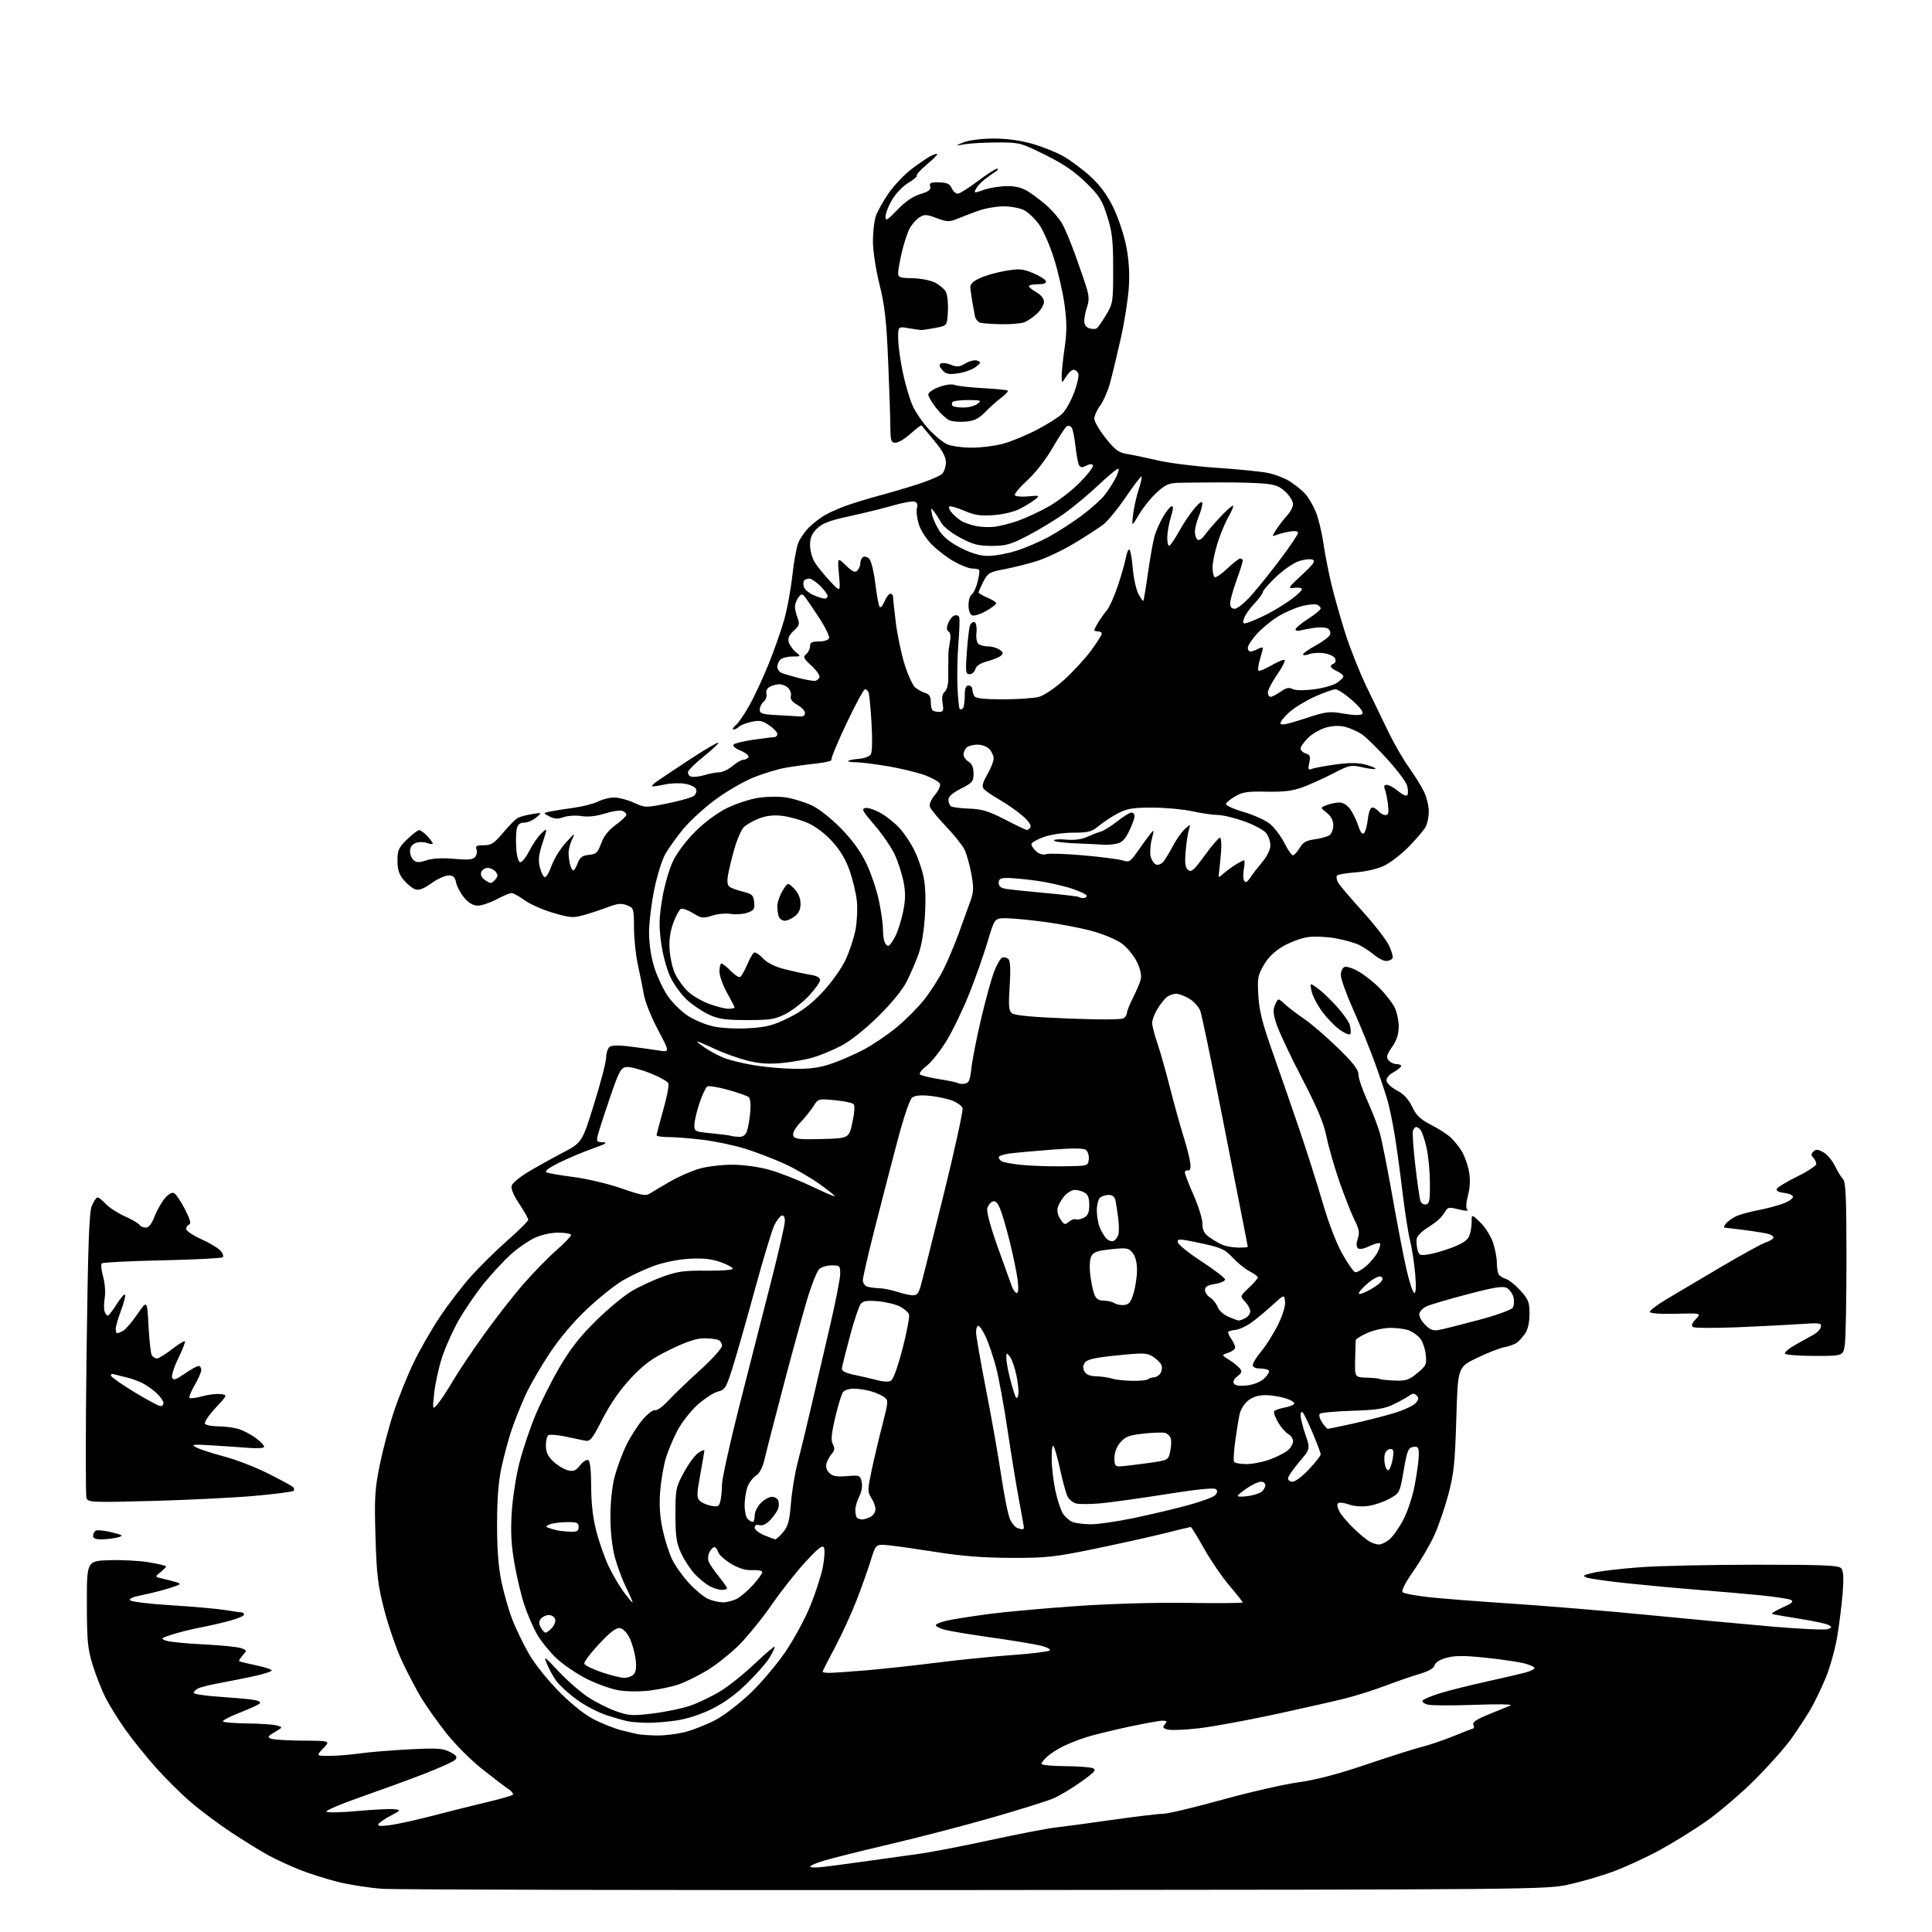 <?xml version="1.0" encoding="UTF-8" standalone="no"?>
<svg 
  version="1.1" 
  xmlns="http://www.w3.org/2000/svg" 
  xmlns:xlink="http://www.w3.org/1999/xlink" 
  xmlns:svg="http://www.w3.org/2000/svg"
  xmlns:rdf="http://www.w3.org/1999/02/22-rdf-syntax-ns#"
  xmlns:cc="http://creativecommons.org/ns#"
  xmlns:dc="http://purl.org/dc/elements/1.1/"
  viewBox="0 0 768 768"
  width="768"
  height="768"
>
<style>svg {background-color: white; }</style>"
<path stroke="none" fill="black" fill-rule="evenodd" d="M388.00,751.32C263.43,751.42 157.19,751.19 151.93,750.82C146.66,750.44 138.62,749.18 134.06,748.02C129.50,746.85 122.78,744.71 119.13,743.26C115.48,741.81 110.03,739.30 107.00,737.68C103.97,736.06 97.22,731.91 92.00,728.46C86.78,725.01 79.35,719.44 75.50,716.10C71.65,712.76 65.41,706.53 61.63,702.26C57.85,697.99 52.52,691.35 49.79,687.50C47.06,683.65 43.55,678.01 42.00,674.96C40.45,671.92 38.15,666.07 36.88,661.96C34.85,655.43 34.56,652.39 34.53,637.50C34.50,620.50 34.50,620.50 43.50,620.20C48.45,620.04 55.54,620.42 59.25,621.05C62.96,621.67 66.00,622.41 66.00,622.68C66.00,622.95 64.99,624.00 63.75,625.01C61.50,626.83 61.50,626.83 64.50,627.50C66.15,627.87 68.62,628.51 70.00,628.92C72.29,629.61 72.08,629.80 67.50,631.27C64.75,632.15 59.86,633.39 56.64,634.03C52.74,634.80 51.12,635.52 51.78,636.18C52.33,636.73 59.69,637.61 68.14,638.12C76.59,638.64 86.20,639.50 89.50,640.02C92.80,640.55 95.84,640.99 96.25,640.99C96.66,641.00 97.00,641.39 97.00,641.87C97.00,642.35 94.41,643.44 91.25,644.30C88.09,645.15 82.80,646.37 79.50,646.99C76.20,647.62 71.27,648.84 68.54,649.71C63.98,651.17 63.77,651.37 65.96,652.18C67.26,652.66 73.99,653.34 80.92,653.67C87.84,654.01 94.57,654.69 95.88,655.17C98.19,656.02 98.21,656.11 96.47,658.03C95.49,659.12 94.86,660.17 95.09,660.35C95.32,660.54 98.31,661.27 101.75,661.98C105.19,662.69 108.00,663.62 108.00,664.04C108.00,664.46 104.74,665.50 100.75,666.36C96.76,667.21 90.58,668.45 87.00,669.10C83.42,669.75 79.71,670.69 78.75,671.18C77.79,671.67 77.00,672.46 77.00,672.94C77.00,673.42 81.39,674.10 86.75,674.45C92.11,674.81 98.23,675.34 100.35,675.65C102.75,676.00 103.84,676.56 103.25,677.15C102.73,677.67 99.09,679.34 95.15,680.87C91.21,682.41 88.29,683.96 88.66,684.33C89.03,684.70 93.42,685.04 98.42,685.10C103.41,685.15 108.62,685.51 110.00,685.90C112.50,686.59 112.50,686.59 109.23,688.52C106.44,690.17 106.22,690.56 107.73,691.16C108.70,691.54 114.42,691.89 120.44,691.93C131.37,692.00 131.37,692.00 128.50,695.00C125.63,698.00 125.63,698.00 131.06,697.98C134.05,697.97 139.42,697.54 142.99,697.02C146.55,696.51 155.35,695.78 162.53,695.41C173.73,694.83 176.04,694.97 178.86,696.43C181.42,697.75 181.90,698.42 181.03,699.46C180.42,700.19 174.65,702.82 168.21,705.29C161.77,707.76 150.31,711.94 142.75,714.59C135.19,717.23 129.35,719.75 129.78,720.18C130.21,720.61 135.78,720.49 142.16,719.90C148.54,719.32 155.06,719.00 156.63,719.19C159.50,719.53 159.50,719.53 155.32,721.75C153.02,722.97 150.82,724.48 150.44,725.10C149.94,725.91 151.24,726.02 155.12,725.50C158.08,725.11 165.68,723.43 172.00,721.78C178.32,720.13 187.94,717.72 193.36,716.44C198.79,715.16 203.51,713.81 203.86,713.44C204.21,713.08 203.39,712.04 202.04,711.14C200.69,710.24 195.99,706.65 191.60,703.17C187.21,699.69 180.82,693.29 177.40,688.94C173.97,684.60 169.54,678.36 167.55,675.07C165.55,671.79 162.10,665.22 159.87,660.46C157.64,655.70 154.46,646.56 152.80,640.15C150.19,630.05 149.72,626.16 149.26,610.91C148.80,595.40 149.00,592.02 150.94,582.41C152.16,576.41 154.69,566.84 156.58,561.15C158.47,555.45 162.00,546.68 164.43,541.65C166.86,536.62 171.55,528.45 174.85,523.50C178.15,518.55 183.70,511.31 187.18,507.41C190.65,503.52 197.21,497.06 201.75,493.07C206.29,489.08 210.00,485.40 210.00,484.89C210.00,484.39 208.38,481.54 206.41,478.56C204.14,475.14 203.03,472.48 203.40,471.31C203.72,470.30 206.57,467.91 209.74,466.00C212.91,464.09 219.07,460.65 223.44,458.36C231.38,454.20 231.38,454.20 236.15,438.85C238.78,430.41 240.94,422.09 240.96,420.37C240.98,418.65 241.57,416.77 242.27,416.19C243.13,415.48 245.84,415.42 250.52,416.01C254.36,416.49 259.48,417.21 261.89,417.60C266.28,418.30 266.28,418.30 261.57,409.40C258.97,404.51 256.45,398.25 255.97,395.50C255.49,392.75 254.41,387.35 253.56,383.50C252.72,379.65 252.03,373.00 252.02,368.73C252.00,361.18 251.92,360.92 249.25,359.86C247.09,359.01 245.54,359.14 242.00,360.48C239.53,361.42 235.25,362.84 232.50,363.63C227.86,364.97 226.95,364.92 220.00,362.91C215.88,361.71 210.72,359.45 208.55,357.87C206.38,356.29 204.04,355.00 203.36,355.00C202.67,355.00 199.99,356.12 197.40,357.50C194.82,358.87 191.46,360.00 189.94,360.00C188.07,360.00 186.32,358.98 184.54,356.86C183.08,355.13 181.64,352.43 181.32,350.86C180.88,348.64 180.20,348.00 178.29,348.00C176.93,348.00 173.89,349.39 171.51,351.10C168.52,353.25 166.57,354.00 165.14,353.55C164.01,353.19 161.94,351.53 160.54,349.87C158.60,347.57 158.00,345.72 158.00,342.13C158.00,337.98 158.46,336.96 161.79,333.70C163.88,331.67 166.05,330.00 166.62,330.00C167.19,330.00 168.63,331.04 169.83,332.31C171.02,333.59 172.00,334.93 172.00,335.29C172.00,335.65 170.99,335.57 169.75,335.10C168.51,334.64 166.49,334.63 165.25,335.10C163.77,335.65 163.00,336.76 163.00,338.35C163.00,339.67 163.66,341.30 164.46,341.97C165.61,342.92 166.72,342.92 169.60,341.97C172.00,341.18 175.81,340.98 180.50,341.40C186.08,341.91 187.97,341.74 188.87,340.66C189.51,339.88 189.75,338.52 189.41,337.63C188.91,336.31 189.47,336.00 192.30,336.00C195.29,336.00 196.44,335.26 200.02,330.97C202.34,328.21 204.97,325.57 205.87,325.11C206.76,324.64 209.30,323.97 211.50,323.61C215.50,322.95 215.50,322.95 213.14,324.98C211.84,326.09 209.71,327.00 208.41,327.00C206.77,327.00 205.86,327.71 205.46,329.30C205.14,330.57 205.02,334.02 205.19,336.97C205.37,340.01 206.02,342.51 206.70,342.74C207.36,342.96 209.00,340.97 210.35,338.32C211.70,335.67 213.90,332.48 215.23,331.23C217.67,328.96 217.67,328.96 215.67,335.05C214.14,339.73 213.89,341.96 214.59,344.74C215.09,346.72 215.96,348.50 216.51,348.68C217.07,348.86 218.31,346.82 219.26,344.14C220.21,341.46 222.79,337.30 224.99,334.89C228.42,331.12 228.78,330.92 227.50,333.50C226.68,335.15 226.02,337.62 226.02,339.00C226.02,340.38 226.30,342.51 226.63,343.75C226.96,344.99 227.53,346.00 227.90,346.00C228.26,346.00 229.06,344.68 229.67,343.07C230.54,340.76 231.48,340.08 234.11,339.82C237.03,339.54 237.64,338.96 238.97,335.26C240.00,332.40 241.88,330.02 244.75,327.92C247.09,326.22 249.00,324.40 249.00,323.88C249.00,323.36 248.28,322.66 247.39,322.32C246.51,321.98 243.39,322.46 240.47,323.38C237.01,324.47 233.77,324.83 231.14,324.41C228.93,324.05 225.75,324.24 224.07,324.83C221.76,325.63 220.39,325.56 218.42,324.54C215.83,323.20 215.83,323.20 218.66,322.60C220.22,322.28 224.48,321.60 228.12,321.10C231.76,320.60 236.12,319.47 237.82,318.59C239.51,317.72 242.39,317.01 244.20,317.02C246.02,317.03 249.53,317.97 252.00,319.10C256.44,321.12 256.62,321.13 265.35,319.36C270.21,318.38 274.90,317.06 275.76,316.43C276.62,315.80 277.06,314.59 276.73,313.74C276.41,312.89 274.40,311.91 272.28,311.55C270.16,311.19 266.43,311.34 263.99,311.89C261.55,312.44 259.40,312.73 259.21,312.54C259.02,312.35 259.91,311.46 261.18,310.56C262.46,309.67 268.36,305.74 274.29,301.84C280.23,297.95 285.30,294.96 285.55,295.22C285.80,295.47 283.34,297.82 280.07,300.44C276.81,303.06 273.89,305.85 273.58,306.64C273.28,307.43 273.73,308.34 274.59,308.67C275.45,309.00 277.86,308.76 279.94,308.14C282.03,307.51 284.74,307.00 285.97,307.00C287.20,307.00 289.55,305.88 291.18,304.50C292.82,303.12 294.77,302.00 295.52,302.00C296.27,302.00 297.17,301.54 297.51,300.98C297.86,300.42 296.48,299.26 294.44,298.41C292.24,297.49 291.10,296.50 291.64,295.96C292.14,295.46 295.68,294.60 299.52,294.05C303.36,293.49 307.06,293.03 307.75,293.02C308.44,293.01 309.00,292.44 308.99,291.75C308.99,291.06 307.53,289.51 305.74,288.30C303.02,286.45 301.87,286.23 298.63,286.97C296.50,287.45 294.27,288.33 293.68,288.92C293.08,289.52 292.13,289.99 291.55,289.97C290.97,289.95 291.41,289.16 292.53,288.22C293.65,287.27 296.19,283.53 298.18,279.89C300.17,276.26 303.59,268.84 305.77,263.39C307.95,257.95 310.68,250.12 311.83,246.00C312.98,241.88 314.40,234.08 314.98,228.67C315.56,223.27 316.64,217.42 317.38,215.67C318.12,213.93 319.97,211.26 321.50,209.74C323.03,208.23 325.68,206.12 327.39,205.07C329.10,204.02 332.98,202.25 336.00,201.15C339.02,200.05 345.10,198.19 349.50,197.01C353.90,195.84 360.99,193.74 365.27,192.35C369.54,190.96 373.70,189.16 374.52,188.34C375.33,187.52 376.00,185.48 376.00,183.79C376.00,181.59 374.66,179.12 371.31,175.11C368.72,172.02 366.49,169.32 366.33,169.11C366.18,168.90 364.24,170.36 362.02,172.36C359.81,174.36 357.10,176.00 356.00,176.00C354.22,176.00 353.99,175.31 353.94,169.75C353.91,166.31 353.51,154.50 353.05,143.50C352.37,127.31 351.71,121.50 349.60,113.00C348.13,107.04 347.00,99.65 347.00,95.90C347.00,92.27 347.52,87.77 348.15,85.90C348.79,84.03 351.10,79.92 353.28,76.77C355.47,73.62 359.56,69.31 362.38,67.19C365.20,65.06 368.55,62.77 369.84,62.08C371.12,61.40 372.35,61.01 372.56,61.23C372.78,61.44 370.91,63.32 368.41,65.41C365.92,67.50 364.13,69.46 364.44,69.77C364.75,70.08 363.25,71.39 361.10,72.67C358.95,73.95 356.02,76.99 354.60,79.43C353.17,81.86 352.00,84.86 352.00,86.08C352.00,88.01 352.65,87.64 356.75,83.38C359.91,80.09 362.95,78.01 365.85,77.15C369.17,76.16 370.09,75.45 369.74,74.13C369.37,72.69 369.97,72.42 373.32,72.50C376.44,72.58 377.56,73.09 378.32,74.80C378.86,76.01 379.93,77.00 380.70,77.00C381.46,77.00 385.06,74.75 388.69,72.00C392.33,69.25 395.79,67.03 396.40,67.06C397.00,67.09 396.66,67.65 395.64,68.31C394.62,68.96 392.70,70.32 391.39,71.33C390.07,72.33 388.53,74.00 387.98,75.04C387.01,76.84 387.14,76.86 391.11,75.46C393.39,74.66 397.57,74.00 400.39,74.00C404.28,74.00 406.51,74.65 409.52,76.64C411.71,78.09 414.99,80.68 416.82,82.39C418.64,84.10 420.99,86.88 422.04,88.57C423.08,90.26 425.55,96.11 427.52,101.57C429.49,107.03 431.58,113.17 432.16,115.21C432.92,117.87 432.91,119.83 432.11,122.11C431.50,123.86 431.00,126.33 431.00,127.58C431.00,128.98 431.77,130.11 432.99,130.50C434.09,130.84 435.39,130.87 435.90,130.56C436.40,130.25 438.09,127.86 439.66,125.25C442.41,120.66 442.50,120.06 442.50,107.00C442.50,95.63 442.13,92.32 440.16,86.04C438.11,79.52 437.04,77.82 431.63,72.54C427.16,68.17 422.70,65.14 415.47,61.56C405.73,56.73 405.29,56.62 396.50,56.63C391.55,56.65 385.70,56.96 383.50,57.34C379.50,58.02 379.50,58.02 383.00,56.59C384.96,55.78 390.02,55.12 394.52,55.08C399.77,55.03 405.12,55.72 410.02,57.07C414.13,58.21 419.86,60.49 422.75,62.14C425.64,63.80 430.47,67.40 433.49,70.16C437.24,73.59 440.09,77.45 442.49,82.34C444.42,86.28 446.73,93.10 447.62,97.50C448.72,102.92 449.08,108.24 448.74,114.00C448.46,118.67 447.02,127.90 445.53,134.50C444.05,141.10 442.12,149.10 441.25,152.28C440.38,155.47 438.61,159.49 437.33,161.23C436.05,162.97 435.00,165.31 435.01,166.44C435.01,167.57 437.04,171.05 439.52,174.16C443.36,178.99 444.66,179.93 448.26,180.52C450.59,180.90 456.10,182.05 460.50,183.08C464.90,184.10 475.25,185.39 483.50,185.95C491.75,186.50 500.85,187.40 503.72,187.94C506.59,188.49 510.64,190.02 512.72,191.35C514.80,192.68 517.49,194.83 518.70,196.14C519.91,197.45 521.79,200.54 522.86,203.01C523.94,205.48 525.35,211.10 526.00,215.50C526.64,219.90 528.08,227.32 529.20,232.00C530.31,236.68 532.79,245.45 534.70,251.50C536.61,257.55 540.44,267.23 543.22,273.00C546.00,278.77 550.03,287.10 552.18,291.50C554.33,295.90 557.86,301.98 560.03,305.00C562.19,308.02 564.87,312.33 565.98,314.57C567.09,316.80 567.98,320.40 567.96,322.57C567.95,324.73 567.37,327.52 566.68,328.76C565.99,330.00 563.04,333.46 560.13,336.46C557.22,339.45 552.81,342.88 550.31,344.09C547.58,345.41 543.05,346.48 538.87,346.78C535.06,347.05 531.72,347.65 531.43,348.12C531.14,348.58 531.35,349.78 531.89,350.79C532.43,351.80 536.73,356.87 541.44,362.06C546.15,367.25 550.94,373.40 552.08,375.72C553.22,378.05 553.87,380.41 553.52,380.97C553.17,381.54 552.04,382.00 551.02,382.00C549.99,382.00 547.88,380.94 546.33,379.64C544.77,378.34 542.13,376.58 540.46,375.72C538.78,374.86 534.55,373.64 531.05,373.01C527.55,372.37 522.58,372.14 520.01,372.50C517.43,372.85 513.02,374.46 510.21,376.07C506.74,378.05 504.23,380.46 502.42,383.55C500.00,387.68 499.79,388.82 500.21,395.80C500.55,401.64 501.82,406.77 505.44,417.00C508.07,424.43 512.84,438.15 516.03,447.50C519.22,456.85 523.60,470.57 525.76,478.00C528.11,486.11 531.24,494.26 533.59,498.42C535.74,502.22 538.01,505.50 538.63,505.71C539.24,505.91 541.17,504.89 542.91,503.42C544.65,501.96 546.76,499.42 547.61,497.79C548.46,496.15 548.88,494.55 548.56,494.23C548.24,493.91 546.34,494.42 544.34,495.37C542.00,496.49 540.36,496.76 539.74,496.14C539.12,495.52 539.12,494.16 539.75,492.34C540.53,490.06 540.27,488.59 538.44,484.95C537.19,482.44 534.53,475.69 532.52,469.95C530.51,464.20 528.18,456.12 527.34,452.00C526.20,446.40 523.70,440.44 517.49,428.50C512.92,419.70 508.40,410.11 507.45,407.19C506.06,402.90 505.96,401.39 506.91,399.30C508.09,396.71 508.09,396.71 510.79,399.21C512.28,400.58 515.72,403.20 518.43,405.03C521.15,406.86 527.11,411.98 531.68,416.43C537.94,422.50 540.00,425.15 540.00,427.13C540.00,428.57 541.56,433.17 543.47,437.36C545.37,441.54 547.62,447.34 548.45,450.23C549.28,453.13 551.55,464.50 553.49,475.50C555.42,486.50 557.96,499.66 559.13,504.75C560.29,509.84 561.69,514.00 562.24,514.00C562.87,514.00 562.98,511.18 562.54,506.25C562.16,501.99 561.24,496.02 560.49,493.00C559.74,489.98 558.41,481.43 557.53,474.00C556.65,466.57 555.27,456.45 554.46,451.50C553.66,446.55 552.36,440.25 551.58,437.50C550.80,434.75 548.53,428.00 546.54,422.50C544.56,417.00 540.70,407.51 537.96,401.42C535.23,395.33 533.00,389.13 533.00,387.64C533.00,386.15 533.67,384.68 534.49,384.37C535.31,384.05 537.91,384.93 540.28,386.32C542.65,387.71 546.37,390.67 548.54,392.91C550.72,395.15 553.29,398.44 554.25,400.22C555.21,402.01 556.00,405.48 556.00,407.93C556.00,411.12 555.25,413.47 553.37,416.19C551.21,419.31 550.96,420.25 551.99,421.49C552.68,422.32 554.09,423.00 555.12,423.00C556.16,423.00 557.00,423.34 556.99,423.75C556.99,424.16 555.61,425.29 553.92,426.25C551.96,427.36 550.97,428.63 551.19,429.74C551.37,430.71 553.25,432.40 555.36,433.50C557.98,434.87 559.88,436.91 561.35,439.95C563.05,443.47 564.63,444.99 568.88,447.15C571.84,448.66 575.36,450.93 576.69,452.18C578.03,453.44 580.00,455.88 581.07,457.61C582.14,459.35 583.42,462.91 583.91,465.54C584.52,468.83 584.41,471.83 583.56,475.12C582.76,478.21 582.66,480.26 583.28,480.88C583.85,481.45 582.48,481.40 579.93,480.76C576.12,479.79 575.49,479.87 574.56,481.49C573.98,482.50 572.83,483.96 572.00,484.73C571.17,485.50 568.93,487.13 567.01,488.35C565.09,489.57 563.36,491.38 563.17,492.36C562.98,493.35 563.11,495.30 563.46,496.70C564.04,499.02 564.43,499.19 567.95,498.62C570.07,498.29 574.36,497.03 577.49,495.83C581.43,494.32 583.46,492.92 584.09,491.26C584.59,489.95 585.00,487.46 585.00,485.74C585.00,482.61 585.00,482.61 588.46,485.96C590.36,487.80 592.61,491.35 593.46,493.83C594.31,496.32 595.01,499.96 595.02,501.93C595.02,503.89 595.36,506.00 595.77,506.62C596.17,507.23 597.48,508.04 598.67,508.41C599.87,508.78 602.45,510.87 604.42,513.05C607.57,516.53 608.00,517.63 608.00,522.28C608.00,525.62 607.37,528.46 606.30,530.03C605.36,531.39 603.90,533.04 603.05,533.69C602.20,534.34 599.92,535.18 598.00,535.54C596.08,535.90 591.12,537.84 587.00,539.85C579.50,543.50 579.50,543.50 578.90,564.00C578.38,581.50 577.92,585.89 575.76,594.01C574.37,599.24 571.87,606.54 570.20,610.22C568.53,613.91 564.79,620.32 561.89,624.47C558.63,629.14 556.98,632.37 557.56,632.94C558.08,633.44 562.77,634.33 568.00,634.90C573.23,635.47 588.30,636.65 601.50,637.51C614.70,638.38 638.77,640.38 655.00,641.97C671.23,643.56 693.54,645.64 704.59,646.60C715.64,647.55 725.54,648.01 726.59,647.60C728.30,646.94 728.33,646.77 726.88,645.96C725.99,645.45 720.81,644.34 715.38,643.49C709.95,642.63 705.05,641.78 704.50,641.59C703.95,641.40 705.75,640.26 708.50,639.05C712.24,637.41 713.12,636.65 712.00,636.03C711.17,635.57 705.55,634.72 699.50,634.12C693.45,633.53 682.42,632.57 675.00,631.99C667.58,631.40 655.08,630.25 647.24,629.42C639.39,628.60 631.98,627.56 630.77,627.11C628.90,626.42 629.31,626.13 633.54,625.15C636.27,624.51 644.58,623.55 652.00,623.00C659.42,622.45 680.18,622.00 698.13,622.00C725.32,622.00 730.95,622.24 731.95,623.44C732.79,624.45 732.95,627.35 732.49,633.19C732.13,637.76 731.16,645.55 730.34,650.50C729.52,655.44 727.45,662.87 725.74,667.00C724.03,671.12 721.31,676.75 719.71,679.50C718.10,682.25 714.71,687.42 712.18,691.00C709.65,694.58 703.06,702.00 697.54,707.50C692.02,713.00 683.33,720.42 678.23,724.00C673.13,727.58 664.58,732.85 659.23,735.73C653.88,738.61 645.67,742.36 641.00,744.07C636.33,745.78 628.45,748.06 623.50,749.15C614.69,751.09 609.72,751.14 388.00,751.32zM325.75,742.28C327.81,742.10 335.57,741.09 343.00,740.04C350.43,738.98 360.32,737.60 365.00,736.98C369.68,736.36 382.50,733.89 393.50,731.50C404.50,729.11 416.20,726.85 419.50,726.48C422.80,726.11 433.08,724.72 442.34,723.40C451.61,722.08 460.65,721.00 462.44,721.00C464.23,721.00 474.65,718.52 485.60,715.49C496.54,712.46 510.23,709.32 516.00,708.52C523.16,707.53 531.75,705.28 543.00,701.46C552.08,698.38 562.03,695.22 565.12,694.44C568.22,693.66 574.07,691.67 578.12,690.01C582.18,688.36 585.66,687.01 585.86,687.00C586.05,687.00 585.97,686.36 585.67,685.59C585.29,684.58 587.08,683.38 591.81,681.48C595.49,679.99 599.40,678.40 600.50,677.94C601.63,677.46 595.47,677.35 586.40,677.69C577.55,678.02 569.09,677.99 567.61,677.62C566.13,677.25 565.18,676.52 565.50,676.00C565.82,675.48 568.90,674.19 572.33,673.12C575.77,672.06 583.96,670.00 590.54,668.54C597.12,667.08 604.19,665.44 606.25,664.90C608.31,664.36 610.00,663.54 610.00,663.08C610.00,662.62 608.09,661.76 605.75,661.17C603.41,660.59 596.54,659.59 590.47,658.96C582.10,658.08 578.39,658.09 575.11,658.97C572.40,659.70 570.60,660.82 570.30,661.96C569.99,663.16 567.89,664.35 564.16,665.46C561.05,666.38 555.01,668.46 550.75,670.09C546.49,671.71 539.51,673.93 535.25,675.03C530.99,676.12 518.27,679.00 507.00,681.44C495.73,683.87 482.06,686.38 476.64,687.01C471.21,687.64 465.66,687.88 464.30,687.54C462.26,687.03 462.04,686.66 463.03,685.46C464.03,684.26 463.87,684.00 462.11,684.00C460.93,684.00 454.69,685.13 448.23,686.52C441.78,687.91 434.25,689.77 431.50,690.66C428.75,691.55 424.70,693.16 422.50,694.25C420.30,695.34 417.49,697.15 416.25,698.29C415.01,699.42 414.00,700.72 414.00,701.17C414.00,701.63 418.16,702.03 423.25,702.07C428.34,702.11 433.35,702.47 434.39,702.88C435.98,703.51 435.24,704.36 429.69,708.33C426.07,710.91 421.14,713.87 418.75,714.89C416.35,715.92 405.41,719.34 394.44,722.50C383.47,725.66 365.05,730.45 353.50,733.15C341.95,735.86 330.14,738.81 327.25,739.72C324.36,740.62 322.00,741.64 322.00,741.98C322.00,742.32 323.69,742.45 325.75,742.28zM261.04,689.88C264.09,689.95 269.23,689.31 272.46,688.47C275.69,687.63 281.07,685.49 284.42,683.72C287.76,681.95 293.96,677.20 298.20,673.17C302.43,669.14 308.68,661.77 312.08,656.81C315.48,651.84 319.97,643.59 322.06,638.46C324.16,633.34 326.40,626.43 327.06,623.11C327.71,619.79 327.95,616.31 327.59,615.37C327.06,614.00 325.68,615.01 320.46,620.58C316.90,624.39 310.86,632.02 307.03,637.55C303.20,643.08 297.25,650.44 293.79,653.90C290.33,657.36 284.57,661.93 281.00,664.06C277.43,666.18 272.48,668.64 270.00,669.51C267.52,670.39 262.40,671.50 258.61,671.98C254.61,672.48 249.36,672.47 246.11,671.95C243.02,671.46 237.21,669.39 233.18,667.35C229.15,665.32 223.70,661.59 221.07,659.08C218.43,656.56 215.04,652.35 213.53,649.73C212.02,647.11 209.76,641.93 208.51,638.22C207.25,634.51 205.45,626.98 204.50,621.48C203.22,614.07 202.94,608.86 203.42,601.26C203.77,595.62 205.13,586.81 206.43,581.67C207.73,576.53 210.55,568.09 212.69,562.92C214.82,557.74 219.21,549.00 222.43,543.50C226.72,536.18 230.60,531.22 236.92,525.00C241.67,520.33 248.09,515.01 251.18,513.19C254.27,511.37 259.88,508.78 263.65,507.43C269.37,505.39 272.20,505.01 280.75,505.12C286.38,505.19 291.11,504.86 291.25,504.37C291.39,503.89 289.25,502.70 286.50,501.73C282.82,500.43 279.51,500.07 274.00,500.38C269.49,500.64 263.82,501.79 259.76,503.28C256.05,504.64 250.47,507.27 247.36,509.12C244.25,510.98 237.92,516.06 233.30,520.41C228.09,525.31 222.46,531.98 218.47,537.97C214.94,543.28 210.63,550.74 208.89,554.56C207.15,558.38 204.70,564.52 203.44,568.20C202.18,571.89 200.35,578.64 199.37,583.20C198.13,589.00 197.59,595.87 197.59,606.00C197.59,616.14 198.13,623.06 199.39,629.00C200.38,633.67 202.33,640.42 203.73,644.00C205.13,647.58 208.09,653.65 210.30,657.50C212.62,661.53 217.76,667.95 222.41,672.62C227.69,677.91 232.59,681.77 236.50,683.71C239.80,685.34 244.53,687.19 247.00,687.81C249.47,688.43 252.40,689.12 253.50,689.35C254.60,689.58 257.99,689.82 261.04,689.88zM257.00,684.84C254.53,684.78 251.38,684.54 250.00,684.31C248.62,684.08 244.69,682.98 241.25,681.86C237.81,680.75 232.36,677.90 229.14,675.53C225.93,673.16 222.31,669.85 221.12,668.17C219.92,666.49 218.26,663.47 217.42,661.47C216.00,658.07 216.33,658.27 222.01,664.35C225.37,667.95 230.60,672.53 233.63,674.54C236.66,676.56 241.70,679.11 244.82,680.21C249.97,682.04 251.35,682.13 259.54,681.13C264.51,680.53 271.18,679.14 274.36,678.05C277.54,676.95 282.92,674.37 286.31,672.31C289.70,670.25 295.97,665.23 300.24,661.15C304.51,657.07 308.00,654.13 308.00,654.62C307.99,655.10 307.04,657.08 305.87,659.00C304.70,660.92 300.70,665.49 296.99,669.13C292.46,673.59 287.83,676.95 282.88,679.38C278.22,681.66 272.92,683.35 268.50,683.98C264.65,684.52 259.48,684.91 257.00,684.84zM248.13,666.96C249.57,666.98 251.32,666.32 252.01,665.49C252.85,664.47 253.06,662.43 252.63,659.30C252.28,656.73 251.20,653.02 250.24,651.06C249.21,648.95 247.65,647.38 246.41,647.20C244.92,646.99 242.54,648.81 238.11,653.54C234.69,657.20 232.06,660.71 232.26,661.34C232.46,661.98 235.52,663.50 239.06,664.71C242.60,665.93 246.68,666.95 248.13,666.96zM329.75,664.99C331.26,664.98 337.90,664.52 344.50,663.97C351.10,663.41 363.70,662.04 372.50,660.92C381.30,659.81 394.80,658.44 402.50,657.90C410.20,657.35 416.87,656.53 417.31,656.09C417.76,655.64 416.19,654.78 413.81,654.19C411.44,653.60 402.75,652.16 394.50,650.99C386.25,649.83 377.81,648.44 375.75,647.90C373.69,647.36 372.00,646.53 372.00,646.04C372.00,645.56 374.14,644.71 376.75,644.15C379.36,643.59 386.68,642.45 393.00,641.60C399.32,640.76 414.85,639.35 427.50,638.47C441.48,637.49 459.03,636.99 472.25,637.18C484.21,637.36 494.00,637.27 493.99,637.00C493.98,636.73 491.59,633.70 488.68,630.27C485.77,626.85 481.23,620.21 478.60,615.52C475.97,610.84 473.60,607.00 473.34,607.00C473.08,607.00 468.51,608.10 463.18,609.44C457.86,610.78 445.40,613.56 435.50,615.60C419.14,618.98 416.09,619.31 402.00,619.28C391.04,619.24 382.40,618.58 372.50,617.01C364.80,615.79 356.17,614.56 353.33,614.28C348.15,613.77 348.15,613.77 346.18,620.15C345.10,623.66 342.56,630.80 340.55,636.02C338.54,641.23 334.67,649.67 331.95,654.77C329.23,659.88 327.00,664.26 327.00,664.52C327.00,664.79 328.24,665.00 329.75,664.99zM216.88,649.00C217.33,649.00 218.49,648.12 219.47,647.04C220.44,645.96 220.98,644.38 220.65,643.54C220.33,642.69 219.20,642.00 218.15,642.00C217.10,642.00 215.71,642.65 215.05,643.44C214.17,644.50 214.15,645.40 214.97,646.94C215.57,648.07 216.43,649.00 216.88,649.00zM251.43,637.00C251.65,637.00 250.56,634.41 248.99,631.25C247.42,628.09 245.36,622.58 244.40,619.00C243.34,615.02 242.66,608.82 242.65,603.00C242.64,597.23 243.30,590.95 244.33,587.00C245.27,583.42 247.35,577.80 248.96,574.50C250.56,571.20 253.50,566.61 255.48,564.30C257.46,561.98 259.66,560.32 260.37,560.59C261.08,560.86 263.45,559.15 265.64,556.79C267.83,554.43 273.53,548.96 278.31,544.63C283.09,540.30 287.00,535.96 287.00,534.98C287.00,534.01 286.29,532.94 285.42,532.61C284.55,532.27 281.98,532.00 279.71,532.00C276.88,532.00 272.76,533.38 266.48,536.43C259.16,540.00 256.10,542.21 250.89,547.74C246.60,552.29 242.78,557.75 239.60,563.90C235.08,572.65 234.65,573.16 232.15,572.60C230.69,572.28 227.13,571.53 224.24,570.95C221.35,570.37 218.53,570.17 217.99,570.51C217.45,570.84 217.00,572.71 217.00,574.66C217.00,577.30 217.76,578.91 219.99,580.99C221.63,582.52 224.21,584.09 225.72,584.47C227.96,585.03 228.86,584.66 230.62,582.45C231.81,580.96 233.28,580.05 233.89,580.43C234.58,580.86 235.00,584.81 235.00,590.90C235.00,597.44 235.67,603.30 237.02,608.59C238.14,612.94 240.33,619.20 241.90,622.50C243.46,625.80 246.16,630.41 247.88,632.75C249.60,635.09 251.20,637.00 251.43,637.00zM287.30,636.96C288.84,636.98 291.35,636.35 292.87,635.56C294.40,634.78 297.30,632.30 299.33,630.06C301.35,627.82 303.00,625.53 303.00,624.96C303.00,624.38 301.29,624.02 299.16,624.15C296.48,624.30 293.91,623.55 290.72,621.68C288.20,620.20 285.85,618.09 285.50,617.00C285.15,615.90 284.46,615.00 283.97,615.00C283.47,615.00 282.61,615.87 282.04,616.93C281.47,617.99 281.31,619.68 281.68,620.68C282.05,621.68 283.85,624.35 285.68,626.60C287.50,628.86 289.00,631.00 289.00,631.35C289.00,631.71 288.08,632.00 286.95,632.00C285.82,632.00 283.69,631.36 282.20,630.59C280.72,629.81 278.06,627.67 276.30,625.84C274.54,624.00 272.07,620.25 270.80,617.50C268.86,613.29 268.50,610.84 268.50,602.00C268.50,591.97 268.65,591.22 271.87,585.29C273.72,581.87 276.31,578.37 277.62,577.51C278.93,576.66 280.00,576.24 280.00,576.58C280.00,576.93 279.26,581.25 278.36,586.18C276.95,593.88 276.92,595.35 278.12,596.55C278.90,597.32 280.92,598.23 282.62,598.57C285.28,599.11 285.81,598.86 286.34,596.85C286.69,595.56 286.98,592.59 286.99,590.26C286.99,587.94 290.12,573.76 293.93,558.76C297.74,543.77 303.36,521.72 306.43,509.77C309.49,497.81 312.00,486.86 312.00,485.43C312.00,483.81 311.53,482.98 310.75,483.22C310.06,483.43 308.74,485.16 307.80,487.05C306.87,488.95 303.41,500.40 300.10,512.50C296.80,524.60 292.83,538.52 291.28,543.44C288.67,551.72 288.23,552.44 285.34,553.19C283.62,553.64 279.99,556.00 277.28,558.44C274.57,560.88 270.96,565.49 269.27,568.69C267.58,571.88 265.48,576.93 264.61,579.89C263.74,582.86 262.75,588.71 262.42,592.89C262.00,598.10 262.30,602.82 263.38,607.88C264.24,611.94 265.95,617.34 267.18,619.88C268.40,622.42 271.45,626.70 273.95,629.39C276.45,632.08 279.85,634.88 281.50,635.60C283.15,636.33 285.76,636.94 287.30,636.96zM548.12,613.97C549.00,613.99 550.84,613.13 552.19,612.06C553.55,611.00 556.04,607.51 557.75,604.31C559.54,600.95 561.50,594.98 562.42,590.14C563.29,585.54 564.00,580.22 564.00,578.32C564.00,575.32 563.71,574.90 561.78,575.18C559.81,575.46 559.38,576.53 558.00,584.48C556.46,593.35 556.39,593.50 552.47,595.70C550.29,596.93 546.51,598.24 544.08,598.61C541.42,599.01 538.33,598.80 536.34,598.08C534.51,597.42 532.56,597.15 532.01,597.49C531.37,597.89 531.52,599.09 532.42,600.81C533.20,602.29 535.79,605.35 538.17,607.62C540.55,609.89 543.40,612.24 544.50,612.84C545.60,613.45 547.23,613.95 548.12,613.97zM40.75,611.90C38.11,611.97 37.00,611.58 37.00,610.56C37.00,609.77 37.47,608.83 38.05,608.47C38.62,608.11 41.44,608.40 44.30,609.09C48.88,610.21 49.20,610.45 47.00,611.08C45.62,611.48 42.81,611.85 40.75,611.90zM308.16,611.90C308.52,611.96 309.92,610.69 311.27,609.10C313.27,606.72 313.84,604.64 314.41,597.58C314.79,592.84 315.98,585.63 317.05,581.54C318.12,577.45 320.55,567.45 322.44,559.31C324.33,551.16 327.70,536.67 329.94,527.09C332.17,517.52 334.00,508.18 334.00,506.34C334.00,503.20 333.79,503.00 330.57,503.00C328.69,503.00 326.45,503.69 325.60,504.54C324.75,505.39 322.72,510.45 321.08,515.79C319.45,521.13 315.21,536.52 311.66,550.00C308.11,563.48 304.66,576.89 303.99,579.80C303.18,583.36 302.02,585.60 300.46,586.62C299.19,587.45 297.67,589.52 297.07,591.22C296.48,592.91 296.00,596.17 296.00,598.45C296.00,600.73 296.54,603.14 297.20,603.80C297.86,604.46 298.76,605.00 299.20,605.00C299.64,605.00 300.00,603.85 300.00,602.45C300.00,601.05 301.10,598.80 302.45,597.45C303.80,596.10 305.78,595.00 306.85,595.00C307.91,595.00 309.05,595.67 309.36,596.50C309.68,597.33 309.66,598.79 309.32,599.75C308.98,600.71 307.61,602.69 306.28,604.14C304.71,605.84 303.16,606.59 301.92,606.27C300.66,605.94 300.00,606.28 300.00,607.25C300.00,608.06 301.69,609.42 303.75,610.27C305.81,611.11 307.80,611.85 308.16,611.90zM226.75,608.88C229.37,608.98 230.00,608.61 230.00,607.00C230.00,605.27 229.36,605.01 225.25,605.07C222.64,605.11 219.60,605.51 218.50,605.96C216.90,606.62 216.80,606.90 218.00,607.33C218.82,607.64 220.40,608.08 221.50,608.33C222.60,608.57 224.96,608.82 226.75,608.88zM406.25,607.92C406.66,607.96 407.00,607.66 407.00,607.25C407.00,606.84 406.11,601.77 405.02,596.00C403.94,590.23 401.91,577.80 400.51,568.39C399.12,558.98 397.06,547.80 395.95,543.55C394.84,539.30 392.99,533.83 391.85,531.41C390.71,528.98 389.38,527.00 388.89,527.00C388.40,527.00 388.00,528.16 388.00,529.57C388.00,530.99 389.78,541.23 391.95,552.32C394.13,563.42 396.88,579.02 398.06,587.00C399.25,594.98 400.84,602.70 401.59,604.16C402.34,605.62 403.53,607.05 404.23,607.33C404.93,607.61 405.84,607.88 406.25,607.92zM433.50,605.93C436.25,605.96 443.85,604.87 450.40,603.51C456.94,602.15 466.61,599.87 471.90,598.44C477.18,597.01 482.16,595.21 482.96,594.43C483.94,593.47 484.09,592.69 483.40,592.00C482.71,591.31 476.29,591.95 463.57,593.96C453.22,595.60 441.47,597.24 437.46,597.60C433.45,597.96 429.09,597.99 427.76,597.65C426.43,597.32 424.87,596.00 424.28,594.72C423.70,593.45 422.44,588.82 421.49,584.45C420.53,580.08 419.37,575.83 418.90,575.00C418.37,574.06 418.06,575.72 418.05,579.50C418.04,582.80 418.69,588.60 419.49,592.39C420.30,596.18 421.67,600.37 422.54,601.69C423.41,603.02 425.10,604.50 426.31,604.99C427.51,605.48 430.75,605.90 433.50,605.93zM342.73,604.00C343.50,604.00 345.00,603.53 346.07,602.96C347.13,602.40 348.00,601.03 348.00,599.93C348.00,598.83 347.26,596.81 346.36,595.43C344.84,593.11 344.85,592.34 346.44,584.72C347.39,580.20 349.31,572.04 350.72,566.59C353.18,557.02 353.21,556.63 351.43,555.33C350.42,554.59 348.00,553.54 346.05,553.00C344.10,552.45 341.09,552.01 339.37,552.01C337.65,552.00 335.76,552.59 335.16,553.31C334.56,554.03 333.15,558.56 332.03,563.37C330.48,570.01 330.25,572.60 331.08,574.14C331.90,575.69 331.81,576.56 330.70,577.83C329.89,578.75 328.94,580.47 328.58,581.64C328.16,583.04 328.53,584.39 329.65,585.50C330.97,586.82 332.57,587.12 336.64,586.78C341.73,586.36 341.94,586.44 342.52,589.10C342.89,590.76 342.50,593.06 341.56,594.88C340.70,596.54 340.00,598.97 340.00,600.28C340.00,601.59 340.30,602.97 340.67,603.33C341.03,603.70 341.96,604.00 342.73,604.00zM60.78,596.64C36.67,597.28 35.02,597.21 34.38,595.54C34.00,594.56 34.02,568.75 34.41,538.19C34.98,494.40 35.42,481.93 36.51,479.32C37.27,477.49 38.29,476.00 38.77,476.00C39.26,476.00 40.74,477.17 42.08,478.61C43.41,480.04 46.80,482.24 49.62,483.50C52.44,484.75 55.05,486.28 55.43,486.89C55.81,487.50 56.93,488.00 57.92,488.00C59.12,488.00 60.28,486.58 61.36,483.75C62.26,481.41 64.05,478.19 65.34,476.58C66.71,474.87 68.26,473.90 69.09,474.23C69.87,474.55 71.83,477.40 73.47,480.58C75.51,484.57 76.06,486.48 75.22,486.76C74.55,486.98 74.00,487.78 74.00,488.53C74.00,489.28 76.68,491.09 79.95,492.56C83.22,494.02 86.67,496.08 87.61,497.12C88.55,498.16 88.99,499.35 88.58,499.76C88.17,500.17 77.34,500.73 64.50,501.00C51.66,501.27 40.84,501.82 40.44,502.22C40.05,502.62 40.29,504.98 40.99,507.47C41.70,509.99 41.98,513.73 41.63,515.92C41.28,518.07 41.27,520.55 41.61,521.42C41.94,522.29 42.50,523.00 42.86,523.00C43.21,523.00 44.83,520.90 46.45,518.33C48.07,515.77 49.55,514.14 49.74,514.71C49.93,515.29 49.17,518.17 48.04,521.13C46.92,524.08 46.00,527.29 46.00,528.25C46.00,529.21 46.25,530.00 46.57,530.00C46.88,530.00 47.93,529.57 48.91,529.05C49.89,528.52 52.45,525.54 54.60,522.42C58.50,516.74 58.50,516.74 59.04,527.12C59.34,532.83 59.92,538.07 60.35,538.75C60.77,539.44 61.69,540.00 62.39,540.00C63.10,540.00 65.78,538.36 68.35,536.35C70.93,534.35 73.24,532.91 73.50,533.16C73.75,533.42 72.58,536.44 70.90,539.89C69.22,543.33 68.10,546.82 68.41,547.63C68.87,548.82 69.84,548.51 73.42,546.06C75.86,544.37 78.34,543.00 78.93,543.00C79.52,543.00 80.00,543.71 80.00,544.57C80.00,545.44 78.82,548.16 77.38,550.62C75.94,553.08 75.02,555.36 75.35,555.68C75.68,556.01 77.90,555.73 80.30,555.06C82.70,554.38 85.98,553.98 87.58,554.17C90.50,554.50 90.50,554.50 85.66,559.70C83.00,562.56 81.11,565.37 81.47,565.95C81.83,566.53 84.27,567.00 86.91,567.00C89.55,567.00 93.23,567.51 95.10,568.14C96.97,568.76 99.96,570.36 101.75,571.69C103.54,573.02 105.00,574.54 105.00,575.08C105.00,575.66 102.49,575.85 98.75,575.55C95.31,575.28 88.67,574.82 84.00,574.54C76.48,574.09 75.79,574.19 78.00,575.37C79.38,576.11 84.33,577.72 89.00,578.95C93.67,580.18 101.55,583.21 106.50,585.70C111.45,588.18 115.92,590.61 116.43,591.09C116.95,591.57 117.07,592.27 116.70,592.64C116.33,593.00 109.38,593.90 101.26,594.63C93.14,595.36 74.93,596.26 60.78,596.64zM496.04,594.72C498.26,594.42 500.74,593.63 501.54,592.97C502.34,592.30 503.00,591.14 503.00,590.38C503.00,589.62 502.20,589.00 501.23,589.00C500.26,589.00 497.78,590.14 495.73,591.54C493.68,592.93 492.00,594.34 492.00,594.67C492.00,595.00 493.82,595.02 496.04,594.72zM513.86,589.00C514.89,589.00 517.81,586.77 520.36,584.04C522.91,581.32 525.00,578.66 525.00,578.15C525.00,577.63 523.60,573.90 521.90,569.85C520.19,565.81 518.39,562.07 517.90,561.55C517.35,560.97 517.00,561.40 517.00,562.64C517.00,563.77 517.87,567.23 518.94,570.33C520.88,575.97 520.88,575.97 516.44,581.18C514.00,584.04 512.00,586.97 512.00,587.69C512.00,588.41 512.84,589.00 513.86,589.00zM552.16,584.24C552.66,583.74 553.34,581.68 553.67,579.66C554.14,576.75 553.94,576.00 552.70,576.00C551.84,576.00 550.86,576.86 550.53,577.91C550.19,578.97 550.22,581.03 550.59,582.49C550.99,584.08 551.62,584.78 552.16,584.24zM445.25,582.91C446.49,582.86 451.31,582.30 455.96,581.65C464.42,580.48 464.42,580.48 465.17,576.99C465.58,575.07 465.68,572.74 465.40,571.80C465.13,570.87 464.13,569.88 463.20,569.61C462.26,569.34 458.40,569.46 454.61,569.88C448.84,570.51 447.33,571.08 445.36,573.37C443.87,575.10 443.00,577.38 443.00,579.56C443.00,582.49 443.34,582.99 445.25,582.91zM495.55,582.00C497.98,582.00 502.28,581.12 505.10,580.05C507.92,578.98 511.07,577.34 512.11,576.40C513.15,575.46 514.00,573.88 514.00,572.88C514.00,571.88 513.15,570.62 512.11,570.06C511.08,569.51 509.27,567.43 508.10,565.45C506.93,563.47 506.20,561.48 506.48,561.04C506.75,560.59 508.54,559.93 510.45,559.57C512.37,559.22 514.17,558.53 514.47,558.04C514.77,557.56 513.33,556.60 511.26,555.92C509.19,555.24 505.62,554.64 503.32,554.59C500.54,554.53 498.22,555.20 496.35,556.59C494.74,557.79 493.22,560.14 492.78,562.09C492.36,563.97 491.57,568.81 491.02,572.86C490.47,576.91 490.27,580.62 490.57,581.11C490.87,581.60 493.11,582.00 495.55,582.00zM527.87,567.98C528.21,567.97 532.55,567.07 537.50,565.98C542.45,564.89 549.75,563.03 553.72,561.86C557.69,560.69 561.71,558.88 562.64,557.84C563.98,556.37 564.09,555.69 563.15,554.75C562.21,553.81 561.57,553.82 560.22,554.80C559.28,555.49 556.48,557.03 554.00,558.24C550.33,560.02 547.28,560.49 537.50,560.80C530.90,561.01 525.12,561.54 524.66,561.98C524.19,562.43 524.58,563.96 525.52,565.39C526.46,566.83 527.52,567.99 527.87,567.98zM174.03,558.05C175.19,556.70 177.88,552.63 180.00,549.01C182.11,545.38 187.65,537.11 192.30,530.63C196.96,524.14 203.96,515.16 207.86,510.66C211.77,506.16 217.67,500.09 220.98,497.18C224.29,494.27 227.00,491.46 227.00,490.94C227.00,490.42 224.75,490.00 221.99,490.00C218.97,490.00 215.19,490.84 212.46,492.12C209.97,493.29 205.77,496.20 203.11,498.59C200.46,500.98 195.72,506.07 192.58,509.90C189.45,513.73 184.87,520.39 182.41,524.68C179.96,528.98 176.89,535.88 175.59,540.00C174.29,544.12 172.93,550.42 172.57,554.00C171.91,560.50 171.91,560.50 174.03,558.05zM63.75,558.94C64.44,558.97 65.00,558.41 65.00,557.69C65.00,556.96 63.76,555.22 62.25,553.80C60.74,552.39 58.15,550.57 56.50,549.75C54.85,548.94 52.15,547.97 50.50,547.59C48.85,547.21 46.66,546.65 45.63,546.35C44.52,546.01 43.91,546.23 44.13,546.89C44.33,547.50 48.55,550.44 53.50,553.44C58.45,556.44 63.06,558.91 63.75,558.94zM404.82,554.25C405.00,553.01 404.64,549.58 404.03,546.63C403.41,543.68 402.27,540.42 401.49,539.38C400.13,537.58 400.06,537.60 400.03,539.86C400.01,541.15 400.72,544.97 401.59,548.35C402.46,551.72 403.48,554.94 403.84,555.49C404.20,556.05 404.64,555.49 404.82,554.25zM495.69,550.73C498.39,550.43 501.07,549.34 502.53,547.97C503.86,546.73 504.70,545.32 504.41,544.85C504.12,544.38 502.56,544.00 500.94,544.00C499.08,544.00 498.00,543.48 498.00,542.59C498.00,541.82 499.56,539.33 501.46,537.05C503.36,534.77 506.32,530.06 508.04,526.57C509.93,522.72 511.03,519.12 510.83,517.37C510.50,514.50 510.50,514.50 505.50,519.07C502.75,521.58 498.97,524.70 497.09,526.00C495.21,527.30 492.58,528.48 491.23,528.63C489.88,528.77 488.56,529.11 488.29,529.38C488.02,529.65 488.52,530.90 489.40,532.16C490.28,533.42 491.00,534.98 491.00,535.64C491.00,536.30 489.77,537.24 488.27,537.74C485.54,538.65 485.54,538.65 488.52,540.51C490.16,541.53 492.07,543.06 492.78,543.91C493.84,545.20 493.69,545.72 491.88,547.09C490.54,548.10 490.01,549.21 490.49,549.98C491.00,550.81 492.75,551.06 495.69,550.73zM354.08,548.91C355.07,548.41 356.83,543.61 358.79,536.03C360.51,529.38 361.66,523.27 361.34,522.44C361.02,521.61 359.39,520.22 357.72,519.35C356.04,518.49 352.15,517.55 349.06,517.27C344.76,516.88 343.14,517.12 342.16,518.30C341.46,519.15 339.52,524.94 337.85,531.17C336.18,537.40 334.74,543.17 334.66,543.99C334.55,545.03 336.15,545.82 340.00,546.61C343.02,547.23 347.07,548.18 349.00,548.72C350.93,549.26 353.21,549.35 354.08,548.91zM450.08,548.90C453.15,548.96 456.00,548.67 456.40,548.26C456.81,547.86 457.85,547.52 458.71,547.51C459.57,547.51 460.73,546.77 461.30,545.89C461.86,545.00 462.05,543.56 461.71,542.69C461.38,541.83 459.91,540.33 458.44,539.37C456.01,537.78 454.72,537.72 444.14,538.78C435.40,539.66 432.21,540.36 431.30,541.61C430.45,542.77 430.38,543.84 431.07,545.14C431.75,546.41 433.26,547.03 435.79,547.10C437.83,547.15 440.62,547.56 442.00,548.00C443.38,548.44 447.01,548.85 450.08,548.90zM554.22,548.79C558.88,548.98 560.00,548.62 563.38,545.84C566.99,542.87 567.19,542.40 566.73,538.29C566.46,535.89 565.40,532.99 564.37,531.84C563.34,530.70 561.39,529.35 560.03,528.83C558.67,528.31 555.46,527.87 552.89,527.85C550.29,527.83 546.18,528.71 543.61,529.85C541.07,530.97 538.97,532.25 538.92,532.69C538.88,533.14 538.77,536.65 538.69,540.50C538.53,547.50 538.53,547.50 543.32,547.64C545.96,547.72 548.29,547.96 548.51,548.18C548.72,548.39 551.29,548.67 554.22,548.79zM721.42,539.00C715.21,539.00 709.87,538.59 709.56,538.10C709.25,537.60 711.14,536.00 713.75,534.54C716.36,533.08 719.62,531.27 721.00,530.51C722.38,529.76 723.66,528.37 723.85,527.43C724.17,525.89 723.35,525.79 715.35,526.35C710.48,526.69 699.24,527.26 690.37,527.62C681.50,527.97 673.70,527.93 673.05,527.53C672.19,527.00 672.49,526.11 674.11,524.38C676.37,521.98 676.37,521.98 666.21,522.24C660.03,522.40 655.98,522.11 655.86,521.50C655.75,520.95 658.77,518.65 662.58,516.39C666.39,514.13 676.08,508.39 684.13,503.63C692.18,498.87 700.17,494.49 701.88,493.89C703.60,493.29 705.00,492.43 705.00,491.97C705.00,491.51 704.19,490.88 703.21,490.57C702.22,490.25 698.06,489.56 693.96,489.03C689.86,488.50 686.11,488.05 685.63,488.03C685.15,488.01 685.34,487.30 686.05,486.43C686.77,485.57 688.51,484.29 689.93,483.58C691.34,482.87 695.41,481.73 698.96,481.05C702.51,480.37 707.14,479.13 709.25,478.28C711.36,477.44 712.92,476.24 712.71,475.62C712.51,475.01 710.89,474.36 709.11,474.18C707.18,473.99 706.03,473.39 706.26,472.68C706.47,472.03 710.10,469.81 714.32,467.74C718.55,465.67 722.00,463.40 722.00,462.69C722.00,461.98 721.46,460.86 720.80,460.20C719.87,459.27 719.87,458.73 720.84,457.76C721.82,456.78 722.63,456.84 724.79,458.03C726.28,458.85 728.37,461.32 729.44,463.51C730.51,465.71 731.97,468.09 732.69,468.82C733.71,469.85 734.00,476.75 734.00,499.93C734.00,516.32 733.71,531.81 733.36,534.36C732.73,539.00 732.73,539.00 721.42,539.00zM572.32,528.61C574.07,528.27 581.10,526.49 587.94,524.67C594.93,522.81 600.79,520.69 601.33,519.83C601.86,519.00 602.00,517.13 601.64,515.68C601.27,514.24 600.07,512.57 598.97,511.98C597.40,511.14 593.94,511.70 583.23,514.52C575.68,516.50 568.39,518.66 567.02,519.32C565.65,519.98 564.38,521.29 564.19,522.23C564.01,523.18 565.05,525.14 566.50,526.60C568.65,528.75 569.74,529.12 572.32,528.61zM492.32,524.92C492.76,524.96 494.00,524.53 495.07,523.96C496.13,523.40 497.00,522.19 497.00,521.28C497.00,520.37 496.08,518.65 494.95,517.44C492.90,515.26 492.90,515.26 496.45,511.91C498.40,510.07 500.00,508.22 500.00,507.81C500.00,507.39 498.54,506.30 496.75,505.37C494.96,504.45 491.93,502.00 490.00,499.93C486.88,496.57 485.50,495.95 477.19,494.17C468.69,492.36 467.92,492.33 468.19,493.84C468.36,494.75 472.65,498.20 477.73,501.50C482.80,504.80 486.96,508.00 486.98,508.62C486.99,509.24 485.20,510.03 483.00,510.38C480.10,510.85 479.00,511.51 479.00,512.77C479.00,513.73 479.92,515.09 481.04,515.79C482.16,516.49 483.49,518.17 484.01,519.52C484.52,520.87 486.42,522.61 488.22,523.40C490.02,524.19 491.87,524.87 492.32,524.92zM446.90,518.76C448.79,518.55 449.57,517.56 450.63,514.00C451.37,511.52 451.98,507.41 451.98,504.86C451.99,501.91 451.36,499.43 450.25,498.06C448.65,496.08 447.91,495.95 441.71,496.59C436.36,497.14 434.69,497.71 433.84,499.30C433.20,500.49 433.02,503.48 433.38,506.60C433.72,509.50 434.44,513.03 434.98,514.44C435.70,516.33 436.68,517.00 438.73,517.02C440.25,517.02 442.18,517.48 443.00,518.02C443.82,518.57 445.58,518.90 446.90,518.76zM362.70,514.90C364.43,514.98 365.14,514.18 365.98,511.25C366.57,509.19 370.69,492.77 375.14,474.76C379.59,456.76 382.95,441.32 382.63,440.47C382.30,439.61 380.56,438.31 378.76,437.59C376.97,436.86 372.99,435.98 369.92,435.64C366.18,435.23 363.80,435.43 362.66,436.26C361.60,437.04 359.31,443.80 356.49,454.50C354.02,463.85 349.98,479.47 347.50,489.21C345.03,498.95 343.00,507.79 343.00,508.85C343.00,509.92 343.71,511.06 344.58,511.39C345.45,511.73 347.59,512.03 349.33,512.08C351.07,512.12 354.30,512.75 356.50,513.47C358.70,514.20 361.49,514.84 362.70,514.90zM543.71,513.15C545.87,512.05 548.19,510.48 548.87,509.66C549.77,508.57 549.80,507.99 548.97,507.48C548.35,507.10 546.22,508.09 544.23,509.70C542.25,511.30 540.44,513.19 540.21,513.88C539.93,514.71 541.16,514.45 543.71,513.15zM404.19,514.00C404.81,514.00 404.93,512.02 404.52,508.75C404.15,505.86 402.76,499.10 401.43,493.73C400.10,488.36 398.36,482.40 397.56,480.49C396.53,478.03 395.66,477.19 394.55,477.62C393.69,477.95 392.74,479.20 392.44,480.39C392.12,481.67 393.82,487.93 396.54,495.53C399.09,502.66 401.64,509.74 402.19,511.25C402.74,512.76 403.64,514.00 404.19,514.00zM492.25,495.94C494.31,495.97 496.00,495.82 496.00,495.61C496.00,495.39 495.11,490.78 494.03,485.36C492.94,479.94 488.92,459.52 485.10,440.00C481.28,420.48 477.68,403.26 477.10,401.75C476.52,400.24 474.58,398.10 472.77,397.00C470.97,395.91 468.60,395.02 467.50,395.04C466.40,395.05 464.77,395.62 463.88,396.30C462.98,396.98 461.30,399.10 460.13,401.02C458.96,402.93 458.01,405.44 458.00,406.59C458.00,407.74 458.92,411.34 460.04,414.59C461.16,417.84 463.42,425.78 465.05,432.23C466.68,438.67 469.11,447.45 470.45,451.73C471.79,456.00 473.02,460.85 473.19,462.50C473.40,464.49 473.08,465.42 472.25,465.25C471.56,465.11 471.00,465.49 471.00,466.09C471.00,466.69 472.57,470.76 474.50,475.14C476.43,479.51 478.00,484.62 478.00,486.48C478.00,489.07 478.68,490.35 480.90,491.93C482.49,493.06 484.85,494.41 486.15,494.93C487.44,495.45 490.19,495.90 492.25,495.94zM442.56,493.34C443.31,493.05 444.19,491.96 444.53,490.92C444.86,489.88 444.85,486.88 444.51,484.26C444.17,481.64 443.68,478.49 443.43,477.25C443.11,475.71 442.24,475.00 440.68,475.00C439.43,475.00 437.86,475.54 437.20,476.20C436.54,476.86 436.00,479.08 436.00,481.13C436.00,483.19 436.48,486.14 437.07,487.68C437.66,489.23 438.83,491.25 439.66,492.18C440.50,493.11 441.80,493.63 442.56,493.34zM424.83,485.71C425.75,484.92 427.04,484.46 427.69,484.70C428.35,484.93 429.81,484.63 430.94,484.03C432.48,483.21 433.00,481.94 433.00,479.00C433.00,476.14 432.47,474.79 431.07,474.04C430.00,473.47 428.28,473.00 427.24,473.00C426.20,473.00 424.42,474.01 423.29,475.25C422.16,476.49 420.92,478.53 420.53,479.80C420.08,481.27 420.43,483.01 421.50,484.63C422.98,486.89 423.34,487.01 424.83,485.71zM566.84,478.78C568.24,478.50 568.49,477.12 568.41,469.97C568.37,465.31 567.75,459.02 567.03,456.00C566.32,452.98 565.29,449.94 564.75,449.25C564.20,448.56 563.41,448.00 562.98,448.00C562.56,448.00 561.98,448.62 561.68,449.38C561.39,450.14 561.80,456.33 562.59,463.13C563.38,469.93 564.29,476.31 564.60,477.31C564.92,478.32 565.90,478.97 566.84,478.78zM258.50,474.36C259.60,473.63 263.20,471.48 266.50,469.60C269.80,467.71 274.94,465.46 277.93,464.59C280.92,463.71 286.78,463.00 290.95,463.00C295.48,463.00 301.47,463.81 305.81,465.01C309.80,466.12 317.22,469.01 322.29,471.43C327.35,473.85 331.64,475.69 331.82,475.51C331.99,475.34 329.23,473.13 325.69,470.60C322.14,468.07 315.87,464.46 311.75,462.58C307.63,460.71 300.71,458.05 296.38,456.69C292.05,455.32 284.45,453.71 279.50,453.10C274.55,452.50 268.36,452.00 265.75,452.00C263.14,452.00 261.00,451.68 261.00,451.29C261.00,450.90 262.18,446.42 263.62,441.33C265.07,436.25 266.00,431.45 265.70,430.66C265.40,429.88 262.05,428.02 258.25,426.53C254.45,425.04 250.25,423.97 248.92,424.16C246.79,424.46 246.00,425.96 242.40,436.50C240.15,443.10 238.01,449.74 237.64,451.25C237.03,453.74 237.22,454.01 239.73,454.07C241.74,454.13 240.66,454.79 235.77,456.50C232.07,457.80 226.07,460.32 222.45,462.10C218.31,464.14 216.35,465.59 217.18,466.01C217.91,466.38 222.78,467.22 228.00,467.88C233.22,468.55 241.78,470.57 247.00,472.39C255.24,475.25 256.77,475.51 258.50,474.36zM422.50,463.62C432.47,463.50 432.50,463.49 432.80,460.91C432.97,459.49 432.49,457.82 431.74,457.20C430.76,456.39 426.95,456.34 417.94,457.02C411.10,457.54 403.59,458.23 401.25,458.55C398.91,458.86 397.00,459.52 397.00,460.00C397.00,460.49 397.54,461.22 398.21,461.63C398.87,462.04 402.36,462.68 405.96,463.06C409.56,463.44 417.00,463.69 422.50,463.62zM326.72,452.78C337.48,452.50 337.48,452.50 338.85,446.16C339.69,442.26 339.86,439.46 339.29,438.89C338.78,438.38 335.40,437.68 331.79,437.34C325.35,436.74 325.19,436.79 323.43,439.62C322.45,441.20 320.09,444.16 318.19,446.18C315.98,448.53 314.95,450.44 315.35,451.46C315.87,452.82 317.60,453.02 326.72,452.78zM293.77,451.92C295.26,451.97 296.34,451.22 296.89,449.75C297.35,448.51 297.95,445.14 298.22,442.25C298.52,439.05 298.28,436.65 297.60,436.11C297.00,435.62 293.29,434.32 289.38,433.22C285.46,432.13 281.75,431.53 281.14,431.91C280.53,432.29 279.13,435.28 278.04,438.55C276.94,441.82 276.04,445.70 276.02,447.17C276.00,449.74 276.26,449.87 282.75,450.50C286.46,450.86 289.95,451.31 290.50,451.50C291.05,451.69 292.52,451.88 293.77,451.92zM383.46,430.79C385.16,430.55 385.61,429.51 386.16,424.50C386.53,421.20 388.24,412.49 389.97,405.15C391.69,397.80 394.00,389.41 395.09,386.49C396.18,383.57 397.68,380.95 398.42,380.67C399.15,380.39 400.26,380.66 400.87,381.27C401.63,382.03 401.78,385.47 401.36,391.96C400.84,399.85 401.00,401.75 402.25,402.79C403.29,403.65 410.39,404.32 424.64,404.88C437.94,405.40 445.95,405.35 446.75,404.73C447.44,404.19 448.00,403.21 448.00,402.55C448.00,401.88 449.09,399.19 450.42,396.56C451.75,393.93 453.12,390.66 453.46,389.30C453.86,387.70 453.31,385.20 451.91,382.31C450.71,379.84 448.00,376.56 445.87,375.02C443.74,373.48 438.40,371.25 434.00,370.06C429.60,368.87 421.16,367.26 415.25,366.47C409.34,365.68 402.44,365.03 399.93,365.02C395.36,365.00 395.36,365.00 392.61,374.25C391.10,379.34 387.84,388.60 385.36,394.84C382.88,401.08 378.82,409.52 376.34,413.60C373.86,417.68 370.28,422.21 368.37,423.67C366.47,425.12 365.27,426.66 365.70,427.10C366.14,427.53 369.64,428.39 373.47,429.00C377.31,429.61 380.66,430.33 380.93,430.60C381.20,430.86 382.34,430.95 383.46,430.79zM315.78,424.88C321.78,424.97 325.77,424.43 330.28,422.91C333.70,421.77 339.48,419.26 343.13,417.35C346.77,415.44 352.74,411.42 356.39,408.41C360.03,405.40 365.01,400.40 367.45,397.30C369.88,394.19 373.26,388.92 374.95,385.58C376.64,382.23 379.41,375.68 381.12,371.00C382.83,366.32 384.92,360.54 385.77,358.14C387.07,354.46 387.12,352.77 386.10,347.24C385.44,343.64 384.20,339.30 383.34,337.60C382.49,335.89 379.20,331.80 376.03,328.50C372.87,325.20 370.01,321.72 369.68,320.78C369.31,319.72 370.07,317.88 371.64,316.01C373.05,314.34 373.96,312.35 373.67,311.58C373.38,310.82 370.74,309.30 367.82,308.21C364.89,307.12 358.26,305.50 353.07,304.61C347.89,303.73 342.08,303.00 340.16,303.00C338.24,303.00 336.91,302.76 337.20,302.47C337.49,302.18 339.40,301.81 341.45,301.64C343.49,301.48 345.60,300.71 346.13,299.93C346.71,299.07 346.84,294.11 346.45,287.58C346.10,281.58 345.58,276.07 345.30,275.33C345.02,274.60 344.37,274.00 343.85,274.00C343.34,274.00 340.01,280.12 336.47,287.61C332.92,295.09 330.24,301.57 330.51,302.01C330.78,302.45 328.19,303.10 324.75,303.47C321.31,303.83 315.80,304.59 312.50,305.15C309.20,305.71 303.17,307.55 299.11,309.23C295.05,310.92 288.18,314.97 283.85,318.24C279.51,321.50 273.93,326.67 271.44,329.73C268.95,332.78 265.84,337.13 264.52,339.39C263.20,341.65 261.20,348.07 260.06,353.66C258.93,359.24 258.00,366.96 258.00,370.80C258.00,374.98 258.81,380.41 260.01,384.30C261.12,387.88 263.48,392.99 265.26,395.65C267.04,398.32 270.64,401.93 273.26,403.68C275.88,405.43 280.60,407.40 283.76,408.06C287.05,408.74 293.07,409.03 297.85,408.73C304.79,408.30 307.42,407.60 313.48,404.61C318.77,401.99 322.47,399.18 327.02,394.32C330.58,390.52 334.51,384.99 336.13,381.53C337.70,378.17 339.49,372.74 340.10,369.46C340.71,366.18 340.93,361.02 340.59,358.00C340.26,354.98 338.97,349.60 337.74,346.06C336.22,341.70 333.97,337.94 330.77,334.44C327.86,331.25 324.09,328.42 320.96,327.08C318.16,325.87 313.66,324.63 310.94,324.31C307.53,323.90 304.66,324.24 301.63,325.40C299.22,326.32 296.46,327.94 295.51,328.99C294.55,330.05 292.90,333.97 291.85,337.71C290.79,341.44 289.67,346.13 289.35,348.12C288.95,350.61 289.20,352.02 290.14,352.62C290.89,353.10 293.30,353.95 295.50,354.50C298.99,355.37 299.54,355.90 299.80,358.63C300.07,361.34 299.70,361.91 297.08,362.82C295.41,363.41 292.43,363.62 290.46,363.30C288.49,362.98 285.15,363.29 283.02,363.99C279.52,365.15 278.83,365.06 275.56,363.04C273.57,361.81 271.39,361.02 270.72,361.28C270.04,361.54 268.65,364.08 267.63,366.92C266.34,370.51 265.90,373.84 266.20,377.80C266.43,380.93 267.43,385.18 268.42,387.24C269.41,389.29 271.60,392.33 273.30,393.99C274.99,395.64 278.78,397.90 281.73,399.00C284.67,400.10 288.18,401.00 289.54,401.00C290.89,401.00 292.00,400.77 292.00,400.48C292.00,400.20 290.65,397.58 289.00,394.65C287.35,391.73 286.00,387.91 286.00,386.17C286.00,384.43 286.37,383.00 286.81,383.00C287.26,383.00 288.90,384.33 290.47,385.96C292.03,387.59 293.72,388.67 294.24,388.35C294.75,388.04 295.99,385.85 297.00,383.50C298.01,381.15 299.24,378.97 299.73,378.67C300.22,378.37 301.82,379.39 303.28,380.94C305.08,382.85 307.98,384.28 312.22,385.34C315.68,386.21 320.19,387.18 322.25,387.50C324.65,387.88 326.00,388.63 326.00,389.59C326.00,390.41 324.00,393.22 321.55,395.84C319.11,398.45 314.95,401.70 312.30,403.05C308.10,405.19 306.18,405.50 297.00,405.50C288.39,405.49 285.67,405.11 281.88,403.36C279.34,402.19 275.41,399.56 273.16,397.52C270.90,395.49 267.90,391.37 266.48,388.37C265.00,385.24 263.43,379.40 262.80,374.68C261.90,367.97 261.99,364.72 263.26,357.16C264.14,351.93 266.03,345.39 267.59,342.19C269.19,338.88 272.95,333.93 276.56,330.37C280.29,326.69 285.33,323.00 289.14,321.15C292.64,319.45 298.20,317.64 301.50,317.13C304.81,316.62 309.77,316.57 312.57,317.01C315.36,317.46 319.86,318.85 322.57,320.10C325.47,321.43 330.29,325.21 334.25,329.26C338.85,333.96 342.09,338.44 344.43,343.33C346.31,347.27 348.56,353.97 349.43,358.21C350.29,362.45 351.00,367.47 351.00,369.38C351.00,371.28 351.27,373.55 351.61,374.42C351.94,375.29 352.61,376.00 353.09,376.00C353.57,376.00 354.83,374.30 355.89,372.23C356.94,370.15 358.36,365.64 359.04,362.21C359.98,357.44 360.00,354.62 359.14,350.33C358.51,347.23 356.93,342.40 355.62,339.60C354.31,336.79 350.72,331.57 347.64,328.00C342.79,322.36 342.32,321.46 344.06,321.18C345.17,321.00 348.02,321.99 350.40,323.39C352.78,324.78 356.14,327.53 357.86,329.50C359.59,331.47 362.07,335.19 363.36,337.79C364.66,340.38 366.30,344.93 367.00,347.90C367.83,351.42 368.08,356.82 367.71,363.40C367.38,369.51 366.39,375.68 365.21,379.02C364.14,382.06 362.02,387.01 360.51,390.02C358.79,393.44 354.51,398.70 349.13,404.01C343.95,409.11 338.10,413.77 334.50,415.66C331.20,417.39 326.11,419.51 323.19,420.37C320.27,421.23 314.64,422.22 310.67,422.58C305.43,423.06 301.69,422.78 296.98,421.58C293.42,420.68 287.64,418.60 284.14,416.97C280.64,415.33 277.50,414.00 277.16,414.00C276.81,414.00 278.17,415.11 280.17,416.47C282.17,417.83 285.58,419.65 287.75,420.52C289.93,421.39 295.26,422.70 299.60,423.43C303.95,424.16 311.23,424.81 315.78,424.88zM536.84,410.97C536.65,411.56 534.92,410.95 532.86,409.55C530.87,408.20 527.61,404.87 525.61,402.16C523.62,399.44 521.70,395.74 521.34,393.93C520.68,390.63 520.68,390.63 523.75,392.82C525.44,394.03 528.89,397.31 531.42,400.13C533.95,402.94 536.29,406.29 536.61,407.58C536.93,408.86 537.04,410.39 536.84,410.97zM312.00,366.00C311.02,366.00 309.94,365.29 309.61,364.42C309.27,363.55 309.00,361.64 309.00,360.17C309.01,358.70 309.94,355.97 311.08,354.10C313.15,350.70 313.15,350.70 315.64,353.18C317.22,354.77 318.16,356.88 318.22,359.00C318.29,361.33 317.63,362.88 316.05,364.16C314.80,365.17 312.98,366.00 312.00,366.00zM430.67,357.00C431.40,357.00 432.00,356.59 432.00,356.08C432.00,355.58 429.19,354.25 425.75,353.13C422.31,352.01 415.98,350.62 411.68,350.05C407.38,349.47 402.31,349.00 400.43,349.00C397.69,349.00 397.00,349.40 397.00,350.95C397.00,352.39 397.86,353.04 400.25,353.40C402.04,353.67 409.12,354.41 416.00,355.03C422.88,355.66 428.69,356.36 428.92,356.58C429.15,356.81 429.93,357.00 430.67,357.00zM195.07,351.00C195.45,351.00 196.32,350.32 197.00,349.50C197.99,348.30 197.99,347.70 197.00,346.50C196.32,345.68 194.90,345.00 193.85,345.00C192.80,345.00 191.65,345.74 191.31,346.64C190.92,347.65 191.39,348.81 192.53,349.64C193.55,350.39 194.69,351.00 195.07,351.00zM496.92,348.98C497.79,347.67 499.96,344.85 501.75,342.71C503.71,340.35 505.00,337.70 505.00,336.02C505.00,334.48 504.21,332.27 503.25,331.10C502.29,329.93 498.40,327.85 494.60,326.49C490.81,325.12 486.08,323.98 484.10,323.96C482.12,323.95 477.57,323.29 474.00,322.50C470.43,321.71 463.32,321.05 458.21,321.04C450.65,321.01 448.14,321.40 444.71,323.14C442.39,324.32 438.93,326.57 437.02,328.14C433.94,330.67 432.76,331.00 426.66,331.00C422.66,331.00 417.72,331.73 414.88,332.73C412.20,333.69 410.00,334.97 410.00,335.58C410.00,336.19 410.87,337.48 411.93,338.44C413.14,339.53 414.61,339.94 415.88,339.54C417.00,339.18 423.67,339.40 430.70,340.02C437.74,340.64 444.76,341.55 446.30,342.04C448.87,342.86 449.34,342.57 452.30,338.32C454.06,335.78 456.26,332.76 457.19,331.61C458.81,329.58 458.84,329.67 457.82,333.72C457.24,336.05 457.06,339.10 457.41,340.52C457.77,341.93 458.74,343.35 459.58,343.67C460.43,344.00 461.74,343.43 462.57,342.38C463.38,341.34 465.11,338.48 466.42,336.00C467.72,333.52 469.80,330.60 471.05,329.50C473.31,327.50 473.31,327.50 472.56,330.00C472.14,331.38 471.58,335.22 471.30,338.54C470.91,343.15 471.15,344.88 472.29,345.83C473.55,346.88 474.59,345.97 478.91,340.03C481.72,336.17 484.43,333.00 484.94,333.00C485.44,333.00 485.64,335.58 485.38,338.75C485.12,341.91 484.76,345.54 484.58,346.80C484.26,349.07 484.29,349.08 486.38,347.24C487.55,346.21 489.72,344.61 491.21,343.68C492.71,342.76 494.19,342.00 494.51,342.00C494.83,342.00 494.80,343.55 494.45,345.44C494.09,347.32 494.15,349.43 494.57,350.12C495.13,351.02 495.78,350.71 496.92,348.98zM513.96,340.00C514.47,340.00 515.65,338.70 516.59,337.12C517.94,334.83 519.24,334.10 522.80,333.61C525.27,333.28 527.91,332.49 528.65,331.88C529.39,331.26 530.00,329.49 530.00,327.95C530.00,326.12 529.09,324.43 527.39,323.09C524.78,321.04 524.78,321.04 527.45,320.02C528.93,319.46 531.20,319.00 532.50,319.00C533.94,319.00 535.61,320.07 536.79,321.75C537.85,323.26 539.28,326.23 539.97,328.34C540.80,330.92 541.55,331.85 542.22,331.18C542.77,330.63 543.46,328.11 543.74,325.59C544.05,322.87 544.77,321.00 545.51,321.00C546.19,321.00 547.32,321.68 548.00,322.50C548.68,323.32 549.92,324.00 550.75,324.00C551.94,324.00 552.15,323.10 551.74,319.75C551.45,317.41 550.90,314.71 550.50,313.75C550.00,312.53 550.25,312.00 551.32,312.00C552.16,312.00 554.20,313.14 555.85,314.53C557.54,315.95 559.11,316.63 559.46,316.07C559.79,315.53 559.76,313.89 559.39,312.42C559.02,310.94 555.45,306.15 551.45,301.75C547.46,297.36 542.91,292.92 541.35,291.88C539.78,290.84 536.96,289.56 535.07,289.03C532.79,288.39 530.22,288.42 527.41,289.13C525.09,289.71 521.79,291.55 520.09,293.21C518.39,294.88 517.00,296.83 517.00,297.55C517.00,298.27 517.93,299.16 519.06,299.52C520.77,300.06 521.01,300.70 520.45,303.24C519.86,305.92 520.00,306.21 521.60,305.60C522.60,305.22 526.86,304.44 531.06,303.87C536.59,303.13 539.88,303.16 542.95,303.99C545.29,304.62 546.99,305.34 546.73,305.60C546.48,305.86 544.13,305.59 541.51,305.00C537.02,304.00 536.37,304.13 529.97,307.45C526.23,309.38 520.78,311.85 517.84,312.93C513.78,314.42 510.34,314.84 503.50,314.70C496.05,314.53 493.91,314.85 491.08,316.51C489.20,317.61 487.51,318.98 487.32,319.55C487.13,320.12 490.30,321.57 494.38,322.77C498.45,323.97 503.21,326.14 504.94,327.61C506.68,329.07 509.21,332.45 510.57,335.13C511.92,337.81 513.45,340.00 513.96,340.00zM438.62,335.79C437.46,335.68 432.56,335.44 427.75,335.26C422.94,335.07 419.00,334.56 419.00,334.11C419.00,333.66 421.19,333.50 423.86,333.76C427.00,334.06 429.92,333.68 432.11,332.69C433.97,331.85 436.47,330.88 437.66,330.54C438.84,330.20 441.77,328.37 444.16,326.47C446.55,324.57 449.06,323.02 449.75,323.01C450.44,323.00 451.00,323.66 451.00,324.47C451.00,325.28 450.03,327.94 448.85,330.38C447.20,333.77 445.99,334.95 443.72,335.41C442.09,335.73 439.79,335.91 438.62,335.79zM408.19,329.95C408.57,329.98 409.21,329.47 409.61,328.82C410.06,328.10 408.80,326.30 406.43,324.25C404.28,322.39 400.20,319.55 397.38,317.93C394.55,316.31 391.72,314.37 391.10,313.62C390.23,312.58 390.55,311.24 392.47,307.88C393.85,305.47 394.98,302.64 394.99,301.58C394.99,300.52 394.26,298.83 393.35,297.83C392.41,296.80 390.32,296.00 388.55,296.00C386.82,296.00 384.86,296.54 384.20,297.20C383.54,297.86 383.00,299.10 383.00,299.96C383.00,300.82 383.90,302.08 385.00,302.77C386.38,303.63 387.00,305.10 387.00,307.49C387.00,310.66 386.55,311.19 382.00,313.50C378.61,315.22 377.00,316.65 377.00,317.96C377.00,319.02 377.49,320.18 378.08,320.55C378.68,320.92 381.94,321.32 385.33,321.44C390.34,321.62 393.01,322.44 399.50,325.78C403.90,328.05 407.81,329.92 408.19,329.95zM518.44,285.71C527.28,282.80 528.29,282.67 534.19,283.68C538.27,284.38 540.85,284.42 541.50,283.79C542.16,283.15 540.80,281.31 537.53,278.41C534.79,275.98 531.80,274.00 530.87,274.00C529.94,274.00 526.30,275.30 522.76,276.88C519.23,278.47 514.69,281.21 512.67,282.99C510.65,284.76 509.00,286.80 509.00,287.51C509.00,288.46 511.59,287.97 518.44,285.71zM317.75,284.80C319.20,284.93 320.00,284.45 320.00,283.45C320.00,282.60 318.63,281.14 316.97,280.20C314.92,279.06 314.08,277.92 314.38,276.73C314.62,275.76 314.15,274.30 313.34,273.48C312.52,272.67 310.96,272.00 309.86,272.00C308.77,272.00 307.04,272.44 306.02,272.99C304.90,273.59 304.37,274.69 304.66,275.81C304.92,276.81 304.43,278.23 303.57,278.94C302.71,279.66 302.00,281.07 302.00,282.08C302.00,283.64 303.00,283.96 308.75,284.26C312.46,284.45 316.51,284.70 317.75,284.80zM373.30,283.00C374.98,283.00 375.18,282.50 374.70,279.56C374.33,277.24 374.61,275.74 375.57,274.94C376.40,274.25 376.98,272.03 376.96,269.63C376.93,267.36 376.95,264.49 376.98,263.25C377.02,262.01 377.03,260.44 377.01,259.75C376.98,259.06 377.26,256.99 377.61,255.14C378.02,253.01 377.83,251.51 377.09,251.06C376.27,250.55 376.21,249.58 376.88,247.80C377.41,246.41 378.52,245.01 379.34,244.70C380.16,244.38 381.04,244.66 381.29,245.31C381.54,245.97 381.40,250.55 381.00,255.50C380.59,260.45 380.41,268.28 380.61,272.91C380.81,277.53 381.21,281.54 381.49,281.82C381.77,282.10 382.34,282.00 382.75,281.58C383.16,281.17 383.50,278.96 383.50,276.67C383.50,273.63 383.91,272.50 385.00,272.50C385.82,272.50 386.51,273.18 386.53,274.00C386.54,274.82 386.91,276.06 387.34,276.75C387.88,277.62 391.34,278.00 398.81,277.99C404.69,277.99 411.11,277.54 413.08,276.99C415.06,276.44 419.50,273.43 423.01,270.25C426.51,267.09 431.31,261.86 433.69,258.64C436.06,255.42 438.00,252.38 438.00,251.89C438.00,251.40 437.32,251.00 436.50,251.00C435.68,251.00 435.00,250.76 435.00,250.46C435.00,250.17 435.76,248.71 436.68,247.21C437.61,245.72 439.13,243.60 440.07,242.50C441.01,241.40 442.91,237.12 444.31,233.00C445.71,228.88 447.16,223.82 447.53,221.76C447.91,219.70 448.55,218.22 448.96,218.48C449.37,218.73 449.97,222.07 450.29,225.89C450.61,229.72 451.61,234.28 452.51,236.02C453.41,237.76 454.30,239.03 454.48,238.84C454.67,238.65 455.52,233.55 456.38,227.50C457.24,221.45 458.41,214.93 458.98,213.00C459.55,211.07 461.02,207.73 462.26,205.58C463.49,203.42 465.03,201.48 465.67,201.27C466.51,201.00 466.44,202.21 465.42,205.60C464.64,208.20 464.00,211.82 464.00,213.66C464.00,215.50 464.34,216.99 464.75,216.99C465.16,216.98 466.93,214.39 468.68,211.24C470.43,208.08 473.22,203.93 474.89,202.00C476.96,199.61 477.93,199.01 477.96,200.13C477.98,201.02 477.32,203.37 476.50,205.35C475.68,207.32 475.00,210.05 475.00,211.41C475.00,212.77 475.49,214.18 476.08,214.55C476.67,214.92 477.90,214.16 478.79,212.86C479.69,211.56 482.42,208.36 484.85,205.75C487.28,203.14 489.64,201.00 490.08,201.00C490.52,201.00 489.78,202.91 488.43,205.25C487.09,207.59 485.09,212.36 483.99,215.86C482.90,219.35 482.00,223.71 482.00,225.55C482.00,227.38 482.39,229.12 482.86,229.42C483.34,229.71 485.61,228.16 487.91,225.97C490.20,223.79 492.52,222.00 493.04,222.00C493.57,222.00 494.00,222.42 494.00,222.94C494.00,223.46 492.88,227.00 491.50,230.81C490.12,234.62 489.00,238.70 489.00,239.87C489.00,241.27 489.63,242.00 490.84,242.00C491.85,242.00 494.78,239.64 497.36,236.75C499.93,233.86 505.18,227.32 509.02,222.21C512.86,217.10 516.00,212.42 516.00,211.83C516.00,211.15 514.76,210.95 512.75,211.28C510.96,211.58 508.60,212.18 507.50,212.62C505.53,213.39 505.53,213.37 507.38,210.45C508.41,208.83 510.33,206.35 511.63,204.95C512.93,203.54 514.00,201.49 514.00,200.38C514.00,199.28 512.67,197.10 511.04,195.54C508.69,193.29 506.90,192.61 502.29,192.22C499.11,191.94 491.55,191.74 485.50,191.76C479.45,191.78 472.14,191.84 469.25,191.90C464.68,191.99 463.48,192.47 459.91,195.70C457.65,197.74 454.46,201.68 452.82,204.45C449.83,209.50 449.83,209.50 450.42,204.50C450.75,201.75 451.74,197.33 452.61,194.69C453.49,192.04 454.01,189.68 453.78,189.44C453.54,189.21 450.74,192.86 447.55,197.55C444.36,202.24 440.30,207.20 438.52,208.55C436.74,209.91 431.53,213.28 426.95,216.03C422.37,218.78 415.68,221.95 412.08,223.06C408.48,224.17 402.67,225.62 399.16,226.29C393.29,227.40 392.64,227.79 390.89,231.21C389.85,233.25 389.00,235.19 389.00,235.51C389.00,235.84 390.57,236.76 392.50,237.56C394.43,238.37 396.00,239.39 396.00,239.83C396.00,240.27 394.18,241.65 391.95,242.91C389.73,244.16 387.25,244.93 386.45,244.62C385.57,244.28 385.00,242.71 385.00,240.58C385.00,238.67 385.57,236.74 386.27,236.30C386.97,235.86 388.03,233.60 388.62,231.27C389.22,228.95 389.48,226.81 389.19,226.52C388.90,226.23 387.67,226.00 386.46,226.00C385.25,226.00 382.06,224.77 379.38,223.28C376.69,221.78 372.69,218.74 370.48,216.53C368.14,214.18 365.92,210.71 365.18,208.21C364.47,205.84 364.17,203.03 364.52,201.95C364.91,200.70 364.61,199.79 363.66,199.42C362.85,199.11 359.11,199.76 355.34,200.85C351.58,201.95 343.77,203.87 338.00,205.13C329.74,206.92 326.91,207.99 324.75,210.13C322.70,212.15 322.00,213.82 322.00,216.67C322.01,218.78 322.84,221.85 323.86,223.50C324.88,225.15 327.61,228.53 329.92,231.00C334.13,235.50 334.13,235.50 333.51,228.50C332.89,221.50 332.89,221.50 336.25,224.75C338.85,227.28 339.86,227.74 340.80,226.80C341.46,226.14 342.00,224.82 342.00,223.86C342.00,222.90 342.49,221.81 343.10,221.44C343.70,221.07 344.80,221.38 345.54,222.13C346.29,222.88 347.36,227.24 347.93,231.81C348.49,236.38 349.26,240.60 349.62,241.19C349.98,241.78 350.86,240.86 351.59,239.13C352.31,237.41 353.38,236.00 353.95,236.00C354.53,236.00 355.00,236.56 355.00,237.25C355.00,237.94 355.50,242.55 356.10,247.50C356.71,252.45 358.28,259.91 359.59,264.09C360.91,268.26 362.78,272.37 363.74,273.22C364.71,274.07 366.51,275.07 367.75,275.45C369.38,275.94 370.00,276.90 370.00,278.90C370.00,280.42 370.30,281.97 370.67,282.33C371.03,282.70 372.22,283.00 373.30,283.00zM505.10,277.00C505.70,277.00 507.49,276.08 509.07,274.95C511.22,273.42 512.41,273.15 513.77,273.88C514.89,274.48 518.15,274.54 522.16,274.04C525.77,273.59 529.91,272.45 531.36,271.50C532.81,270.55 534.00,269.36 534.00,268.86C534.00,268.37 532.88,267.44 531.50,266.82C530.12,266.19 529.00,265.34 529.00,264.92C529.00,264.51 529.53,263.99 530.18,263.77C530.83,263.56 531.09,262.68 530.77,261.83C530.44,260.99 528.53,260.02 526.52,259.70C524.51,259.37 521.77,259.52 520.43,260.03C519.09,260.53 518.00,260.58 518.00,260.13C518.00,259.69 520.28,258.08 523.07,256.56C525.86,255.04 528.40,253.12 528.72,252.30C529.03,251.47 528.66,250.39 527.90,249.89C527.13,249.39 524.70,249.24 522.50,249.56C520.30,249.88 517.71,250.37 516.75,250.64C515.79,250.91 515.00,250.70 515.00,250.17C515.00,249.64 517.25,247.76 520.00,246.00C522.75,244.24 525.00,242.37 525.00,241.86C525.00,241.35 524.31,240.67 523.47,240.35C522.62,240.02 519.81,240.33 517.22,241.02C514.62,241.71 510.39,243.60 507.80,245.21C505.22,246.82 501.51,249.91 499.55,252.07C497.60,254.24 496.00,256.68 496.00,257.50C496.00,258.33 496.48,259.00 497.07,259.00C497.65,259.00 499.00,258.53 500.07,257.96C501.13,257.40 502.00,257.23 502.00,257.60C502.00,257.97 501.48,260.01 500.84,262.14C500.20,264.27 499.94,266.27 500.26,266.59C500.58,266.91 502.92,265.96 505.47,264.47C508.01,262.98 510.36,262.02 510.69,262.35C511.01,262.68 509.64,265.33 507.64,268.23C505.64,271.14 504.00,274.30 504.00,275.26C504.00,276.22 504.49,277.00 505.10,277.00zM323.92,270.65C324.70,270.57 325.53,269.92 325.76,269.22C325.99,268.52 324.55,266.45 322.56,264.62C319.39,261.72 319.13,261.14 320.47,260.03C321.31,259.33 322.00,257.91 322.00,256.88C322.00,255.40 322.74,255.00 325.53,255.00C327.53,255.00 329.28,254.43 329.57,253.69C329.84,252.96 328.03,249.25 325.53,245.44C323.03,241.62 320.46,237.88 319.83,237.12C318.86,235.95 318.46,236.02 317.33,237.56C316.60,238.56 316.00,240.17 316.00,241.13C316.00,242.09 316.47,244.11 317.04,245.62C317.95,248.00 317.75,248.68 315.50,250.76C313.62,252.51 313.09,253.75 313.56,255.33C313.92,256.52 315.18,258.28 316.36,259.23C318.48,260.94 318.47,260.96 314.95,260.98C313.00,260.99 310.86,261.54 310.20,262.20C309.54,262.86 309.00,264.16 309.00,265.09C309.00,266.02 309.79,267.11 310.75,267.51C311.71,267.91 314.75,268.81 317.50,269.52C320.25,270.22 323.14,270.73 323.92,270.65zM385.44,268.00C383.87,268.00 383.76,267.14 384.33,259.14C384.68,254.26 385.25,249.52 385.60,248.59C385.96,247.67 386.75,247.09 387.37,247.30C388.03,247.53 388.36,249.27 388.16,251.48C387.94,253.88 388.30,255.58 389.16,256.12C389.90,256.59 391.65,256.98 393.06,256.98C394.47,256.99 396.42,257.59 397.40,258.30C398.86,259.37 398.94,259.80 397.84,260.70C397.10,261.31 394.64,262.30 392.36,262.91C389.64,263.64 388.05,264.70 387.71,266.01C387.42,267.10 386.40,268.00 385.44,268.00zM496.15,247.47C497.44,247.07 500.75,245.62 503.50,244.25C506.25,242.88 510.64,240.19 513.25,238.29C515.87,236.38 517.79,234.47 517.53,234.05C517.26,233.62 515.80,233.46 514.27,233.69C511.77,234.07 512.09,233.57 517.45,228.60C522.19,224.22 523.07,222.96 521.74,222.46C520.83,222.10 518.39,222.38 516.32,223.06C514.26,223.74 510.19,226.55 507.28,229.29C504.38,232.04 502.00,234.77 502.00,235.35C502.00,235.94 500.47,238.01 498.61,239.96C496.74,241.91 494.90,244.56 494.51,245.85C493.87,247.96 494.04,248.12 496.15,247.47zM327.75,237.96C328.44,237.98 329.00,237.52 329.00,236.92C329.00,236.33 327.68,234.53 326.08,232.92C324.47,231.32 322.47,230.00 321.64,230.00C320.80,230.00 319.87,230.41 319.56,230.91C319.25,231.41 319.29,232.59 319.65,233.52C320.01,234.46 321.69,235.83 323.40,236.57C325.10,237.31 327.06,237.94 327.75,237.96zM392.91,220.99C395.43,220.98 400.43,220.06 404.00,218.94C407.57,217.82 413.43,215.30 417.00,213.35C420.57,211.39 426.43,207.61 430.00,204.95C433.57,202.29 437.67,198.62 439.10,196.80C440.53,194.98 442.47,191.99 443.42,190.15C444.37,188.32 444.92,186.58 444.63,186.30C444.35,186.02 440.83,188.89 436.81,192.68C432.79,196.48 426.57,201.65 423.00,204.18C419.43,206.71 412.95,210.63 408.62,212.89C401.76,216.47 399.90,217.00 394.26,217.00C388.87,217.00 386.76,216.45 381.71,213.76C378.18,211.88 374.98,209.34 374.07,207.69C373.21,206.13 371.91,204.10 371.18,203.18C370.03,201.72 369.95,201.89 370.49,204.50C370.84,206.15 372.19,209.14 373.50,211.14C375.08,213.56 377.99,215.84 382.10,217.89C386.37,220.03 389.76,221.00 392.91,220.99zM395.36,209.40C397.48,209.15 401.66,208.08 404.66,207.03C407.65,205.98 413.11,203.44 416.80,201.38C420.48,199.33 426.10,195.01 429.28,191.77C432.45,188.54 434.79,185.47 434.47,184.94C434.10,184.36 433.09,184.42 431.81,185.10C430.25,185.94 429.56,185.90 428.97,184.96C428.55,184.27 427.91,180.95 427.54,177.57C427.18,174.20 426.51,170.83 426.06,170.09C425.60,169.35 424.72,169.06 424.10,169.44C423.48,169.82 420.93,173.68 418.43,178.02C415.75,182.66 411.60,187.99 408.37,190.94C405.34,193.71 403.11,196.38 403.42,196.87C403.72,197.36 406.11,197.56 408.73,197.32C413.27,196.89 413.40,196.95 411.50,198.52C410.40,199.42 407.70,201.09 405.50,202.23C403.16,203.44 398.79,204.49 394.96,204.77C389.68,205.15 387.42,204.80 383.18,202.98C380.30,201.74 377.66,201.01 377.31,201.36C376.96,201.70 377.53,202.93 378.58,204.09C379.62,205.24 381.38,206.68 382.49,207.28C383.59,207.88 386.07,208.70 388.00,209.11C389.93,209.52 393.24,209.65 395.36,209.40zM386.04,177.96C389.64,177.98 395.22,177.31 398.44,176.47C401.66,175.64 407.80,173.12 412.09,170.89C416.39,168.66 420.99,165.73 422.33,164.39C423.68,163.05 425.78,159.27 427.00,156.00C428.23,152.72 428.97,149.36 428.65,148.52C428.33,147.68 427.48,147.00 426.76,147.00C426.05,147.00 424.70,148.24 423.76,149.75C422.05,152.50 422.05,152.50 422.03,149.55C422.01,147.93 422.54,142.90 423.19,138.37C424.11,132.04 424.11,128.11 423.20,121.32C422.56,116.47 420.68,108.19 419.03,102.93C417.39,97.66 414.69,91.49 413.04,89.21C411.39,86.94 408.70,84.38 407.07,83.54C405.44,82.69 401.71,82.01 398.80,82.03C395.88,82.05 391.25,82.89 388.50,83.91C385.75,84.92 382.04,86.36 380.25,87.09C377.44,88.26 376.39,88.21 372.35,86.71C368.14,85.15 367.45,85.13 365.36,86.50C364.09,87.33 362.36,89.34 361.52,90.96C360.68,92.58 359.33,96.74 358.51,100.20C357.70,103.67 357.02,107.40 357.02,108.50C357.01,110.26 357.70,110.51 362.77,110.60C365.98,110.66 369.95,111.44 371.74,112.36C373.50,113.28 375.43,114.93 376.02,116.04C376.61,117.15 376.96,120.62 376.80,123.75C376.50,129.45 376.50,129.45 372.00,130.31C369.52,130.78 367.05,131.17 366.50,131.19C365.95,131.21 363.59,130.89 361.25,130.48C357.00,129.74 357.00,129.74 357.04,134.62C357.06,137.30 357.88,143.32 358.87,148.00C359.85,152.68 361.60,158.60 362.74,161.18C363.88,163.75 366.77,167.98 369.16,170.57C371.55,173.17 374.85,175.88 376.50,176.61C378.15,177.33 382.44,177.94 386.04,177.96zM383.90,167.60C381.48,167.81 378.56,167.57 377.40,167.08C376.25,166.58 373.89,164.39 372.15,162.20C370.42,160.00 369.00,157.59 369.00,156.82C369.00,156.06 370.92,154.72 373.26,153.85C375.86,152.89 378.33,152.58 379.61,153.05C380.76,153.48 385.85,154.04 390.92,154.31C395.99,154.58 400.35,155.02 400.62,155.28C400.88,155.55 399.69,156.83 397.97,158.13C396.25,159.43 393.37,162.01 391.57,163.86C389.05,166.44 387.28,167.30 383.90,167.60zM382.98,162.00C384.98,162.00 387.49,161.34 388.56,160.53C390.34,159.18 390.03,159.06 384.81,159.03C381.68,159.01 378.88,159.39 378.59,159.86C378.29,160.33 378.34,161.01 378.69,161.36C379.05,161.71 380.97,162.00 382.98,162.00zM380.94,148.39C377.15,148.95 376.07,148.74 374.62,147.13C373.41,145.79 373.21,144.99 374.00,144.50C374.61,144.12 376.41,144.34 378.00,145.00C380.40,145.99 381.36,145.90 383.82,144.44C385.48,143.47 387.54,142.99 388.51,143.36C390.05,143.96 389.98,144.23 387.87,145.87C386.57,146.89 383.45,148.02 380.94,148.39zM398.18,128.88C394.51,128.82 390.71,128.56 389.75,128.31C388.79,128.06 387.80,126.87 387.55,125.68C387.31,124.48 386.84,121.92 386.52,120.00C386.20,118.08 385.84,115.60 385.72,114.50C385.56,113.07 386.58,111.97 389.27,110.66C391.35,109.64 395.95,108.32 399.49,107.71C405.18,106.73 406.49,106.83 410.64,108.55C413.22,109.62 415.52,111.06 415.75,111.75C416.03,112.59 415.01,113.00 412.58,113.00C410.61,113.00 409.00,113.34 409.01,113.75C409.01,114.16 410.36,115.27 412.01,116.20C413.84,117.24 415.00,118.72 415.00,120.00C415.00,121.15 413.76,123.25 412.25,124.66C410.74,126.07 408.46,127.62 407.18,128.11C405.91,128.60 401.86,128.95 398.18,128.88z" />

</svg>